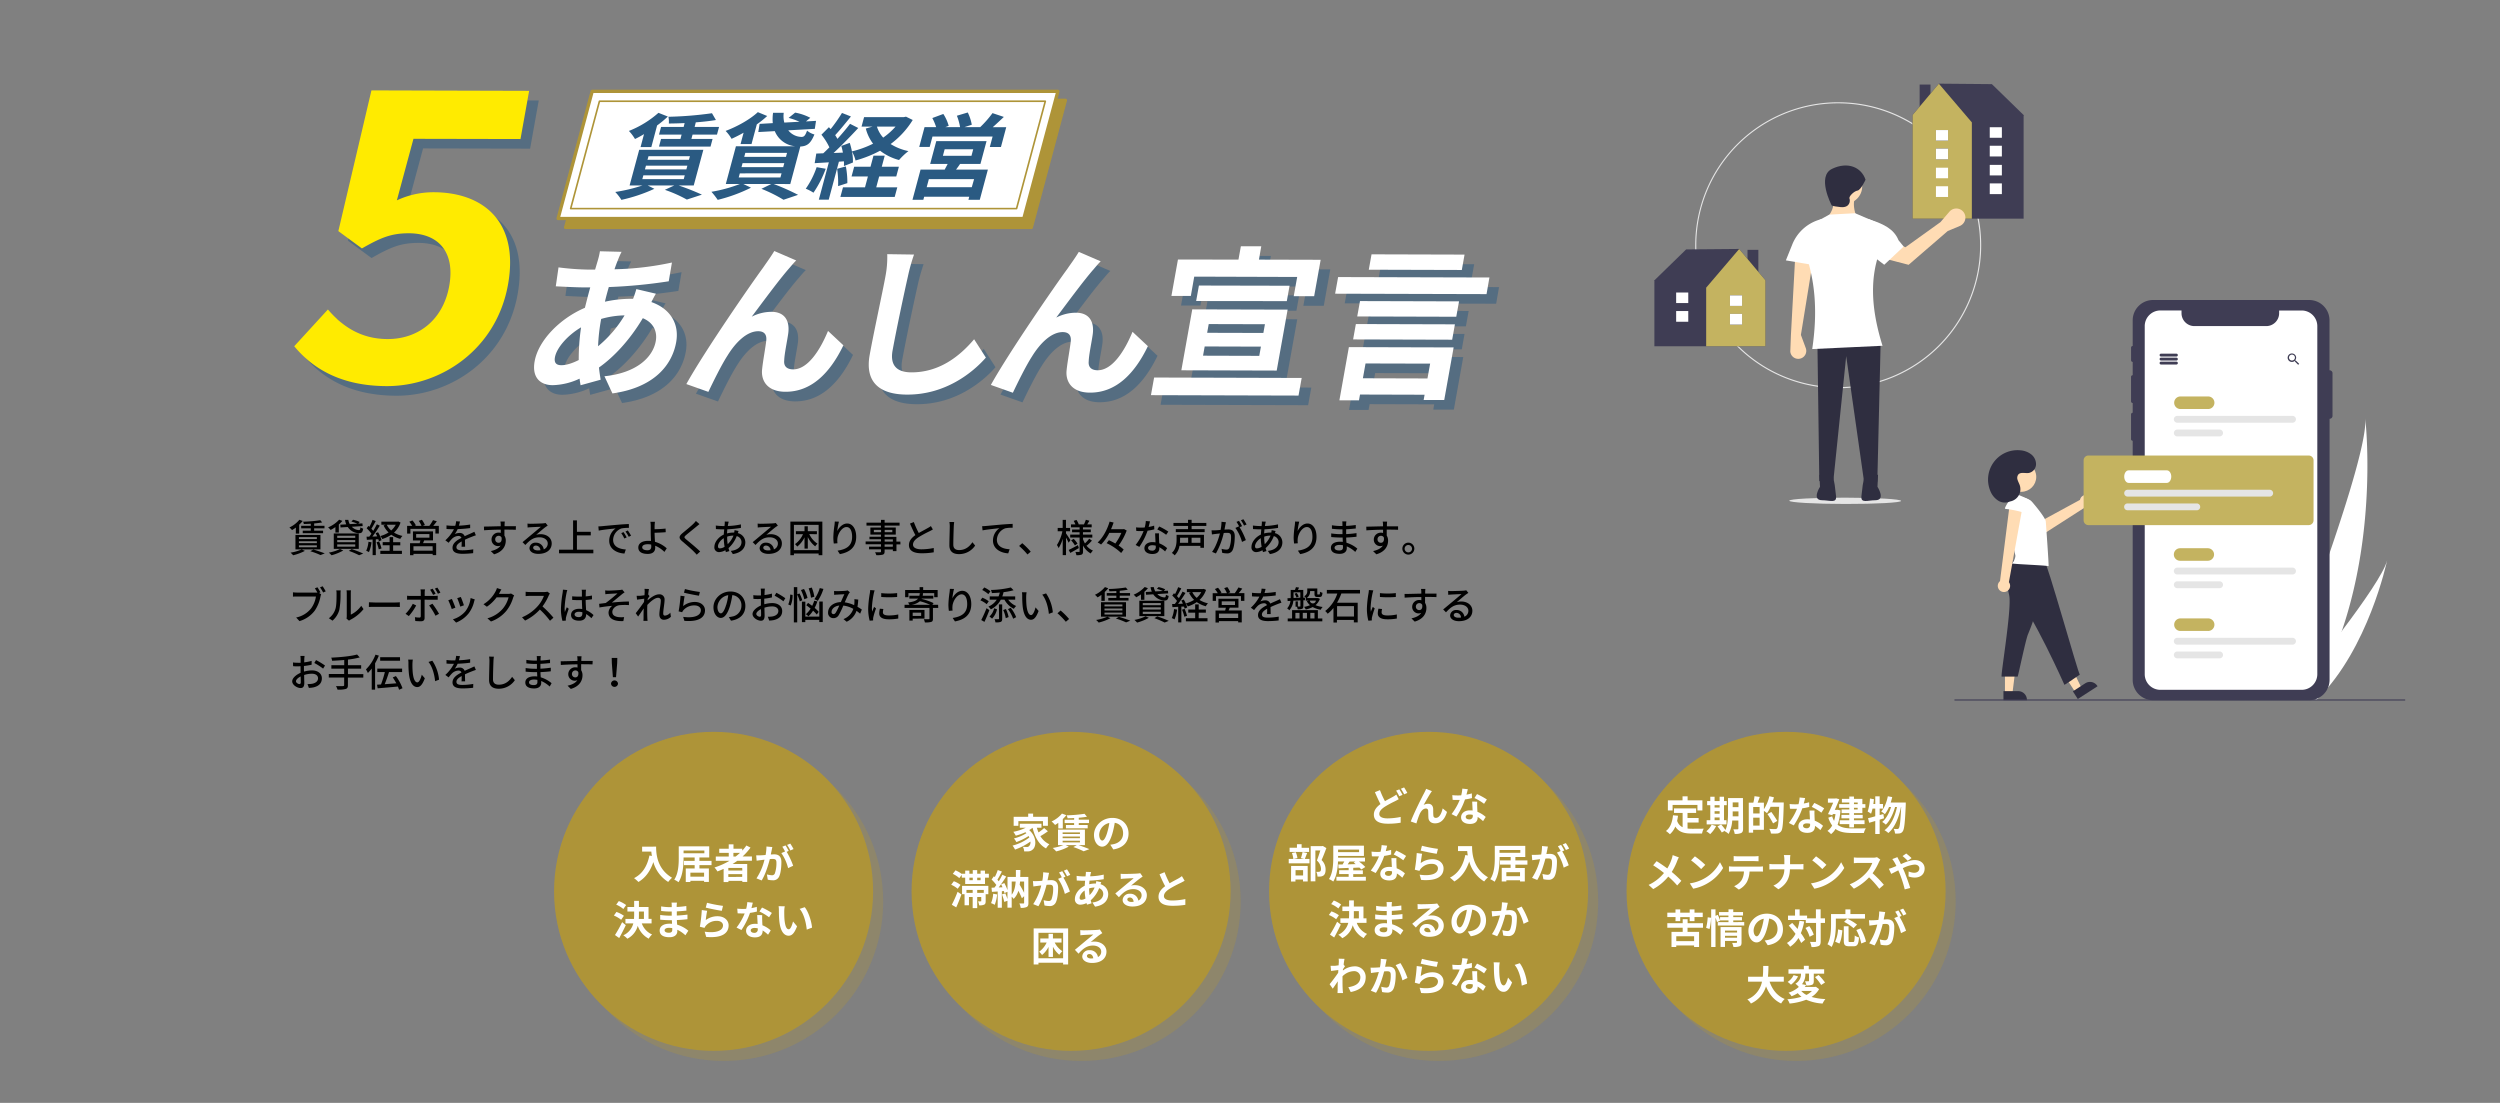 <svg xmlns="http://www.w3.org/2000/svg" width="1300" height="573.5" viewBox="0 0 1300 573.5"><rect x="0" y="0" width="1300" height="573.5" fill="#808080" stroke="none"/><defs><style>.cls-1,.cls-14,.cls-15{isolation:isolate;}.cls-13,.cls-2{fill:none;}.cls-3{opacity:0.5;mix-blend-mode:multiply;}.cls-14,.cls-4{fill:#2a5a82;}.cls-12,.cls-5{fill:#fff;}.cls-6{fill:#3f3d54;}.cls-7{fill:#ffdcb4;}.cls-8{fill:#2f2e40;}.cls-9{fill:#c4b360;}.cls-10{fill:#e5e5e5;}.cls-11,.cls-17{fill:#ae9438;}.cls-11,.cls-12,.cls-13{stroke:#ae9438;stroke-linecap:round;stroke-linejoin:round;}.cls-11,.cls-12{stroke-width:1.72px;}.cls-13{stroke-width:0.86px;}.cls-15{fill:#ffeb00;}.cls-16{opacity:0.3;}</style></defs><g class="cls-1"><g id="レイヤー_2" data-name="レイヤー 2"><g id="レイヤー_2-2" data-name="レイヤー 2"><rect class="cls-2" width="1300" height="573.5"/><path d="M153.85,274.34a17.64,17.64,0,0,1-2,1.3,11.52,11.52,0,0,0-1.35-1.36,14.78,14.78,0,0,0,5.18-4l1.72.62a16.39,16.39,0,0,1-1.82,1.94v4.62h-1.75Zm4.71,12.12a27.18,27.18,0,0,1-6.13,2.28,9.63,9.63,0,0,0-1.35-1.36,23.85,23.85,0,0,0,5.82-1.68Zm-4.93-8.3h13v7.52h-13Zm1.81,2.16h9.32v-1h-9.32Zm0,2.12h9.32v-1h-9.32Zm0,2.12h9.32v-1h-9.32Zm6.17-12.22c-1.22.06-2.46.12-3.61.14a5.23,5.23,0,0,0-.38-1.2,68.36,68.36,0,0,0,8.91-.78l1,1.16c-1.18.22-2.63.4-4.17.54v1.2h5.37v1.34h-5.37v1.2H168v1.34H157.42v-1.34h4.19v-1.2h-5V273.4h5Zm1.33,13.4c2.12.64,4.51,1.46,5.93,2l-2.2.9a39,39,0,0,0-5.3-2Z"/><path d="M174.41,274.08a21.17,21.17,0,0,1-2.47,1.5,12.92,12.92,0,0,0-1.33-1.34,16.43,16.43,0,0,0,5.74-4l1.67.62a14,14,0,0,1-1.83,1.88v4.16h-1.78Zm4.09,12.18a26.34,26.34,0,0,1-6.1,2.48,13.07,13.07,0,0,0-1.4-1.38,21.79,21.79,0,0,0,5.81-1.88Zm-4.94-8.86h13v8h-13Zm1.79,2.3h9.38v-1.12h-9.38Zm0,2.26h9.38v-1.14h-9.38Zm0,2.3h9.38V283.1h-9.38Zm4.71-11.6a8.09,8.09,0,0,1-.64-2.34h1.72a5.84,5.84,0,0,0,.75,2.22l3.93-.22a17.45,17.45,0,0,0-3.09-1.1l.86-.94a14.41,14.41,0,0,1,3.47,1.16l-.74.84,2.13-.12.14,1.4-5.64.36a5.43,5.43,0,0,0,3.71,1.74c.56,0,.68-.36.76-1.44a4.23,4.23,0,0,0,1.41.66c-.26,2-.83,2.4-2.23,2.4a7.3,7.3,0,0,1-5.76-3.24l-3.75.24-.14-1.44Zm2.81,12.86a62.59,62.59,0,0,1,6,2.32l-2.13.88a40.58,40.58,0,0,0-5.34-2.26Z"/><path d="M193.19,282a18.52,18.52,0,0,1-1.34,5.1,7.82,7.82,0,0,0-1.42-.7,15.11,15.11,0,0,0,1.18-4.68Zm2.23-1.56v8.22h-1.66v-8.12l-3,.18-.16-1.64,1.4,0c.36-.48.76-1,1.14-1.58a18.87,18.87,0,0,0-2.48-2.8l.9-1.22c.18.14.36.3.54.46a23,23,0,0,0,1.63-3.62l1.64.64c-.7,1.34-1.54,2.88-2.25,4,.35.38.69.76.95,1.1.72-1.18,1.4-2.4,1.9-3.42l1.53.7a66.6,66.6,0,0,1-3.85,5.68c.8,0,1.64-.06,2.5-.12-.26-.56-.54-1.12-.82-1.62l1.26-.52a15.78,15.78,0,0,1,1.81,4.14l-1.36.6a9.28,9.28,0,0,0-.31-1.08Zm1.71,1.12a23.11,23.11,0,0,1,1.26,3.62l-1.42.48A21.3,21.3,0,0,0,195.8,282Zm11.15-9.84a12.41,12.41,0,0,1-3.39,5.22,13.91,13.91,0,0,0,4.39,1.74,6.88,6.88,0,0,0-1.12,1.54,14.69,14.69,0,0,1-4.7-2.16,17.83,17.83,0,0,1-4.67,2.24,6.85,6.85,0,0,0-1-1.56,15.72,15.72,0,0,0,4.27-1.86,12.33,12.33,0,0,1-2.61-3.66l1.09-.36h-2.23v-1.6h8.44l.36-.08Zm-3.85,14.7H209v1.64H197.77v-1.64h4.83v-2.88H199v-1.64h3.59V279.3h1.83v2.64h3.73v1.64h-3.73Zm-3.31-13.56a9.7,9.7,0,0,0,2.3,3,10.87,10.87,0,0,0,2.37-3Z"/><path d="M228.19,273.44v4h-1.78V275h-13v2.46h-1.71v-4h2.63a13.53,13.53,0,0,0-1.5-2.16l1.62-.68a12.33,12.33,0,0,1,1.81,2.56l-.61.28h3.53a14.15,14.15,0,0,0-1.42-2.62l1.62-.56a12.36,12.36,0,0,1,1.55,2.72l-1.18.46h3.49a20.91,20.91,0,0,0,1.92-3l2,.62c-.62.82-1.27,1.66-1.87,2.36ZM220.57,281l-.58,1.44h6.82v6.22H225V288H215v.72h-1.78v-6.24h5c.14-.46.26-1,.38-1.44h-3.87v-4.7h10.43V281Zm4.39,3.06H215v2.3h10Zm-8.56-4.46h6.9V277.7h-6.9Z"/><path d="M240,284.32c.06-.68.08-1.8.08-2.78-1.68.94-2.73,1.84-2.73,3,0,1.36,1.27,1.62,3.27,1.62a33.12,33.12,0,0,0,5.48-.52l-.06,2a50,50,0,0,1-5.48.34c-3,0-5.25-.68-5.25-3.14s2.38-4,4.65-5.14a1.54,1.54,0,0,0-1.6-1,5,5,0,0,0-3.27,1.42,22.75,22.75,0,0,0-1.81,2.12l-1.7-1.28a20.56,20.56,0,0,0,4.47-5.78h-.58c-.81,0-2.19,0-3.29-.12v-1.86a29,29,0,0,0,3.39.22h1.16a11.94,11.94,0,0,0,.46-2.38l2,.16c-.12.52-.28,1.28-.56,2.14a45.63,45.63,0,0,0,5.85-.58v1.84a60.37,60.37,0,0,1-6.5.54,14.46,14.46,0,0,1-1.5,2.58,5.82,5.82,0,0,1,2.51-.58,2.61,2.61,0,0,1,2.64,1.68c1.21-.58,2.23-1,3.17-1.42.65-.3,1.23-.56,1.87-.88l.78,1.84c-.54.16-1.4.48-2,.72-1,.38-2.29.92-3.67,1.56,0,1.12.06,2.7.08,3.64Z"/><path d="M268.2,275.5c-1.17-.06-3-.1-5.9-.1,0,1.06,0,2.22,0,3.1a4.86,4.86,0,0,1,.7,2.64c0,2.64-1.4,5.74-6.08,7.1l-1.7-1.68c2.31-.52,4.13-1.38,5.09-2.86a3.37,3.37,0,0,1-4.71-3.18,3.58,3.58,0,0,1,3.69-3.56,3.85,3.85,0,0,1,1.1.14l0-1.68c-3,0-6.23.16-8.68.32l-.06-1.92c2.23,0,5.9-.14,8.72-.18,0-.42,0-.78,0-1,0-.5-.1-1.16-.16-1.44h2.27c0,.26-.1,1.16-.1,1.44s0,.58,0,1h5.9Zm-8.89,6.74c1,0,1.77-.82,1.51-2.7a1.59,1.59,0,0,0-1.53-.92,1.78,1.78,0,0,0-1.78,1.86A1.72,1.72,0,0,0,259.31,282.24Z"/><path d="M284.82,273.3c-.4.26-.86.56-1.22.82-1,.72-3.41,2.82-4.8,4a7.31,7.31,0,0,1,2.33-.34c3.31,0,5.76,2,5.76,4.8,0,3.18-2.53,5.44-7,5.44-2.73,0-4.56-1.24-4.56-3a3,3,0,0,1,3.27-2.82,4,4,0,0,1,4.15,3.48,3.24,3.24,0,0,0,2.07-3.1c0-1.86-1.87-3.18-4.29-3.18-3.15,0-5,1.48-7.36,4l-1.45-1.48c1.53-1.26,4-3.34,5.16-4.3s3.37-2.82,4.37-3.68c-1,0-4.41.18-5.44.24-.5,0-1,.08-1.46.14l-.06-2.06a14.26,14.26,0,0,0,1.58.1c1,0,5.5-.12,6.58-.22a6.83,6.83,0,0,0,1.25-.2ZM281,286.12a2.38,2.38,0,0,0-2.33-2.42c-.82,0-1.42.48-1.42,1.1,0,.86,1,1.4,2.36,1.4A10.3,10.3,0,0,0,281,286.12Z"/><path d="M308.54,285.84v1.88H290.69v-1.88H298V270.6h2v5.94h7.2v1.86H300v7.44Z"/><path d="M313,273.62c1.43-.14,5-.48,8.59-.78,2.1-.18,4.09-.3,5.43-.34l0,2a18.89,18.89,0,0,0-3.85.28,6.55,6.55,0,0,0-4.35,5.94c0,3.62,3.35,4.8,6.6,5l-.72,2.12c-3.86-.2-7.91-2.28-7.91-6.64a7.84,7.84,0,0,1,3.33-6.42c-1.72.18-6.56.66-8.78,1.14l-.2-2.18C311.91,273.7,312.59,273.66,313,273.62Zm12.88,5.84-1.23.56a18.91,18.91,0,0,0-1.6-2.8l1.2-.52A30,30,0,0,1,325.87,279.46Zm2.28-.92-1.22.6a18.77,18.77,0,0,0-1.68-2.76l1.2-.54A31.3,31.3,0,0,1,328.15,278.54Z"/><path d="M345.5,287a14.81,14.81,0,0,0-4.79-3.22c0,.42,0,.78,0,1.06,0,1.68-1,3.2-3.89,3.2-2.75,0-4.9-.9-4.9-3.34,0-1.92,1.65-3.46,5.14-3.46.5,0,1,0,1.46.08-.06-1.56-.14-3.32-.14-4.44s0-2.6,0-3.44a12.84,12.84,0,0,0-.18-2.12h2.37c-.08.48-.14,1.44-.18,2.12,0,.5,0,1.1,0,1.74,1.58,0,4-.12,5.71-.32l.08,1.88c-1.74.16-4.19.26-5.79.3,0,1.26.12,3.08.2,4.7a15.56,15.56,0,0,1,6.11,3.38Zm-6.88-3.82a8.86,8.86,0,0,0-1.8-.18c-1.81,0-2.87.62-2.87,1.6s1.06,1.54,2.72,1.54c1.37,0,2-.62,2-2C338.64,283.92,338.64,283.58,338.62,283.18Z"/><path d="M363.73,272.54c-.5.38-1.11.92-1.51,1.22-1.32,1.12-4.05,3.28-5.45,4.46-1.13,1-1.13,1.24,0,2.24,1.66,1.38,5.39,4.4,7.32,6.32l-1.79,1.66c-.48-.56-1-1.1-1.52-1.62-1.08-1.16-4.27-3.86-6.08-5.4s-1.72-2.58.14-4.14c1.51-1.28,4.38-3.56,5.72-4.9a11.66,11.66,0,0,0,1.3-1.48Z"/><path d="M384.06,276.12c-.12.26-.26.74-.38,1.1a5,5,0,0,1,3.89,4.76c0,2.82-1.8,5.4-6.48,6.14L380,286.46c3.67-.4,5.58-2.28,5.58-4.58a3.25,3.25,0,0,0-2.49-3.1,16,16,0,0,1-4.27,6.24c.14.54.3,1.06.46,1.54l-1.81.54c-.1-.3-.2-.62-.28-1a7,7,0,0,1-3.21,1,2.39,2.39,0,0,1-2.5-2.68c0-2.54,2.18-5.2,4.91-6.46,0-.92.12-1.84.2-2.7h-1c-.94,0-2.47-.08-3.31-.14l-.06-1.84a31.51,31.51,0,0,0,3.43.26h1.08l.14-1.34a9.57,9.57,0,0,0,0-1l2.07.06a9.28,9.28,0,0,0-.24.94c-.08.38-.16.84-.24,1.32a37.08,37.08,0,0,0,6.82-.84l0,1.84a63.38,63.38,0,0,1-7.06.72c-.06.68-.12,1.4-.18,2.14a12.78,12.78,0,0,1,3.16-.44,4.79,4.79,0,0,1,.55,0,7.46,7.46,0,0,0,.22-1.28Zm-7.26,8.18a24.79,24.79,0,0,1-.44-4.46c-1.73,1.08-3,2.84-3,4.22,0,.74.32,1.1,1,1.1A4.74,4.74,0,0,0,376.8,284.3Zm1.32-4.78a20.68,20.68,0,0,0,.29,3.46,13,13,0,0,0,3-4.46h-.12a10.18,10.18,0,0,0-3.13.52Z"/><path d="M404.5,273.3c-.39.26-.85.56-1.21.82-1,.72-3.41,2.82-4.81,4a7.35,7.35,0,0,1,2.33-.34c3.32,0,5.77,2,5.77,4.8,0,3.18-2.53,5.44-7,5.44-2.73,0-4.57-1.24-4.57-3a3.06,3.06,0,0,1,3.27-2.82,4,4,0,0,1,4.15,3.48,3.23,3.23,0,0,0,2.07-3.1c0-1.86-1.87-3.18-4.28-3.18-3.15,0-5,1.48-7.36,4l-1.46-1.48c1.54-1.26,4-3.34,5.17-4.3s3.37-2.82,4.36-3.68c-1,0-4.4.18-5.44.24-.5,0-1,.08-1.46.14l-.06-2.06a14.26,14.26,0,0,0,1.58.1c1,0,5.5-.12,6.58-.22a7,7,0,0,0,1.26-.2Zm-3.84,12.82a2.39,2.39,0,0,0-2.34-2.42c-.82,0-1.41.48-1.41,1.1,0,.86,1,1.4,2.35,1.4A10.35,10.35,0,0,0,400.66,286.12Z"/><path d="M427.62,271.22v17.5h-1.93v-.9H412.84v.9H411v-17.5Zm-1.93,14.86V272.94H412.84v13.14Zm-4.87-8.36a11.68,11.68,0,0,0,4.29,5,6.21,6.21,0,0,0-1.2,1.38,13.14,13.14,0,0,1-3.85-4.84v6h-1.71v-5.84a13.53,13.53,0,0,1-3.79,4.8,7.89,7.89,0,0,0-1.16-1.28,12.4,12.4,0,0,0,4.15-5.14h-3.67v-1.58h4.47v-2.56h1.71v2.56h4.73v1.58Z"/><path d="M436.24,271.26a34.44,34.44,0,0,0-.86,4.9c.86-1.82,2.78-3.94,5.15-3.94,2.69,0,4.69,2.66,4.69,6.92,0,5.52-3.45,8.06-8.48,9l-1.2-1.8c4.33-.68,7.56-2.28,7.56-7.18,0-3.08-1-5.1-2.91-5.1-2.39,0-4.59,3.56-4.75,6.16a9,9,0,0,0,.06,2.28l-1.93.14a23.87,23.87,0,0,1-.24-3.2,51.8,51.8,0,0,1,.6-6.38c.08-.66.14-1.34.16-1.86Z"/><path d="M468.23,283.08h-2.07v3.5h-1.87v-.86H460v1c0,1-.26,1.44-.94,1.7a11.7,11.7,0,0,1-3.39.26,5.75,5.75,0,0,0-.64-1.5c1.1,0,2.3,0,2.62,0s.47-.12.47-.46v-1.06h-6.22v-1.4h6.22v-1.24h-8v-1.46h8v-1.14h-6v-1.32h6V278h-5.52V274.3h5.52v-1h-7.55v-1.5h7.55v-1.46H460v1.46h7.78v1.5H460v1h5.8V278H460v1.18h6.12v2.46h2.07Zm-10.07-6.34v-1.2h-3.75v1.2Zm1.88-1.2v1.2H464v-1.2Zm0,6.08h4.25v-1.14H460Zm4.25,1.46H460v1.24h4.25Z"/><path d="M485.09,275.32c-.5.3-1.06.6-1.69.92a61.52,61.52,0,0,0-5.79,3.14c-1.75,1.14-2.85,2.38-2.85,3.82s1.46,2.44,4.41,2.44a32.09,32.09,0,0,0,6.38-.68l0,2.24a36.93,36.93,0,0,1-6.28.5c-3.81,0-6.62-1.12-6.62-4.28,0-2.1,1.33-3.72,3.35-5.16-.9-1.68-1.9-3.9-2.81-6l2-.8a45.64,45.64,0,0,0,2.57,5.7c1.74-1,3.69-2,4.71-2.6a10.44,10.44,0,0,0,1.59-1Z"/><path d="M496.18,271.46a22.14,22.14,0,0,0-.22,2.26c-.08,2.2-.24,6.76-.24,9.52,0,2.08,1.32,2.8,3,2.8,3.47,0,5.52-2,6.94-4.08l1.41,1.74a10,10,0,0,1-8.39,4.44c-3,0-5-1.3-5-4.58,0-2.82.2-7.92.2-9.84a11.38,11.38,0,0,0-.2-2.28Z"/><path d="M512.54,273.52c1.46-.12,5-.46,8.6-.78,2.11-.16,4.08-.28,5.44-.32v2a17.39,17.39,0,0,0-3.83.3,6.52,6.52,0,0,0-4.37,5.94c0,3.6,3.35,4.8,6.62,4.94l-.71,2.14c-3.87-.2-7.94-2.28-7.94-6.66a7.86,7.86,0,0,1,3.35-6.42c-1.73.2-6.58.68-8.77,1.14l-.22-2.18C511.48,273.6,512.16,273.56,512.54,273.52Z"/><path d="M534.28,288.32a36.38,36.38,0,0,0-4.34-4.42l1.63-1.44a36.82,36.82,0,0,1,4.41,4.42Z"/><path d="M555.69,282.2c-.26-.62-.84-1.7-1.36-2.64v9.1h-1.72V280.2a18.33,18.33,0,0,1-2.13,4.8,9.41,9.41,0,0,0-.88-1.6,21.12,21.12,0,0,0,2.85-7.14H550v-1.72h2.59v-4.22h1.72v4.22h2.13v1.72h-2.13v1.1c.54.72,2,3,2.33,3.48ZM561,285c-1.5.88-3.13,1.8-4.45,2.52l-.83-1.56c1.23-.56,3-1.52,4.8-2.48Zm3.81-1.5a8.33,8.33,0,0,0,3.53,2.8,7.15,7.15,0,0,0-1.16,1.5,10,10,0,0,1-4-4.14v3.06c0,.9-.17,1.38-.75,1.68a7,7,0,0,1-2.72.3,6.67,6.67,0,0,0-.49-1.68c.77,0,1.59,0,1.85,0s.32-.08.32-.32v-7.18h-4.89V278h4.89v-1.24h-3.91v-1.42h3.91V274.2h-4.47v-1.5h2.3a14.2,14.2,0,0,0-.9-1.84l1.45-.5a10.12,10.12,0,0,1,1.16,2.26l-.22.08h2.93a17,17,0,0,0,1-2.42l1.85.5c-.39.68-.79,1.36-1.15,1.92h2.33v1.5h-4.53v1.12h4.07v1.42h-4.07V278H568v1.56h-4.83v.84a13.57,13.57,0,0,0,1,2.18,18,18,0,0,0,2.22-2.46l1.41,1a25.11,25.11,0,0,1-2.69,2.62Zm-6.5-3.32a15.07,15.07,0,0,1,2,2.5l-1.35.94A16.46,16.46,0,0,0,557,281Z"/><path d="M585.88,275.88a32.24,32.24,0,0,1-4.2,7.82,16.75,16.75,0,0,1,2.63,2.08L583,287.56a27.68,27.68,0,0,0-7.56-5.1l1.18-1.56a36,36,0,0,1,3.35,1.74,27.51,27.51,0,0,0,3.15-5.56h-6.28a23.19,23.19,0,0,1-4.29,6.08,11.92,11.92,0,0,0-1.77-1.08c3-2.7,5.14-7.18,6.22-10.84l2.07.48c-.38,1.12-.81,2.3-1.33,3.46h6.38l.36-.08Z"/><path d="M600.25,275.26a29.76,29.76,0,0,1-3.51.7,34.74,34.74,0,0,1-4.29,8.42l-1.92-1a28.37,28.37,0,0,0,4.13-7.22c-.48,0-.93,0-1.41,0-.76,0-1.58,0-2.38-.08l-.14-1.84c.78.08,1.72.12,2.52.12s1.33,0,2-.08a15.79,15.79,0,0,0,.58-3.36l2.17.2c-.16.68-.42,1.78-.71,2.9a21.11,21.11,0,0,0,2.87-.68Zm2.43,2.06a22.54,22.54,0,0,0,0,2.32c0,.64.08,1.78.14,2.9a13.21,13.21,0,0,1,4.09,2.5l-1.06,1.7a15.72,15.72,0,0,0-3-2.2v.54c0,1.68-1,3-3.61,3-2.29,0-4.15-1-4.15-3,0-1.86,1.68-3.18,4.13-3.18a8.82,8.82,0,0,1,1.65.14c-.07-1.56-.17-3.42-.21-4.72ZM601,283.76a6.67,6.67,0,0,0-1.82-.24c-1.32,0-2.17.58-2.17,1.38s.67,1.42,2,1.42a1.71,1.71,0,0,0,2-1.86C601,284.26,601,284,601,283.76Zm5.4-5.68a25.35,25.35,0,0,0-4.61-2.76l1-1.54a32.4,32.4,0,0,1,4.73,2.66Z"/><path d="M626.06,284.86H624.2v-1H613.33a9,9,0,0,1-2.51,4.92,7.36,7.36,0,0,0-1.46-1.26c2.18-2,2.46-4.84,2.46-6.88V278.1h14.24Zm-6.42-11.36v1.64h6.78v1.58h-15v-1.58h6.36V273.5H610.2v-1.58h7.58V270.3h1.86v1.62h7.65v1.58Zm-6,6.12v1a15.39,15.39,0,0,1-.08,1.62h4.27v-2.64Zm10.57,0h-4.58v2.64h4.58Z"/><path d="M637.49,271.58c-.1.42-.22.92-.3,1.36-.1.6-.28,1.56-.46,2.46.8-.06,1.52-.1,2-.1,1.89,0,3.35.8,3.35,3.56,0,2.34-.3,5.48-1.12,7.18a3,3,0,0,1-3.05,1.72,11,11,0,0,1-2.36-.3l-.33-2.08a10.58,10.58,0,0,0,2.43.42,1.55,1.55,0,0,0,1.61-.94,15.9,15.9,0,0,0,.88-5.78c0-1.7-.76-2-2-2-.4,0-1.06,0-1.8.1a40.34,40.34,0,0,1-4.07,10.62l-2-.82c2-2.64,3.39-6.9,4.09-9.58l-2.16.24c-.51.06-1.39.18-2,.28l-.2-2.16c.68,0,1.24,0,1.92,0s1.69-.1,2.79-.2a23.54,23.54,0,0,0,.48-4.24Zm7.1,2.58a37.3,37.3,0,0,1,3.25,6.7l-2,.94a22.8,22.8,0,0,0-3.45-7.28l1.86-.82.32.44a21.43,21.43,0,0,0-1.6-2.76l1.3-.54a27.2,27.2,0,0,1,1.61,2.76Zm2.31-.86a18.19,18.19,0,0,0-1.63-2.76l1.29-.54a28.59,28.59,0,0,1,1.66,2.74Z"/><path d="M663.32,276.12c-.12.26-.26.74-.38,1.1a5,5,0,0,1,3.89,4.76c0,2.82-1.8,5.4-6.48,6.14l-1.06-1.66c3.67-.4,5.59-2.28,5.59-4.58a3.26,3.26,0,0,0-2.5-3.1,15.84,15.84,0,0,1-4.27,6.24c.14.54.3,1.06.46,1.54l-1.81.54c-.1-.3-.2-.62-.28-1a7,7,0,0,1-3.21,1,2.39,2.39,0,0,1-2.5-2.68c0-2.54,2.18-5.2,4.91-6.46,0-.92.12-1.84.2-2.7h-1c-.93,0-2.47-.08-3.31-.14l-.06-1.84a31.51,31.51,0,0,0,3.43.26h1.08l.14-1.34a9.57,9.57,0,0,0,0-1l2.07.06a9.28,9.28,0,0,0-.24.94c-.08.38-.16.84-.23,1.32a37.3,37.3,0,0,0,6.82-.84l0,1.84a63.89,63.89,0,0,1-7.06.72c-.06.68-.12,1.4-.18,2.14a12.64,12.64,0,0,1,3.15-.44,5.06,5.06,0,0,1,.56,0,6.57,6.57,0,0,0,.21-1.28Zm-7.26,8.18a24.79,24.79,0,0,1-.44-4.46c-1.73,1.08-3,2.84-3,4.22,0,.74.32,1.1,1,1.1A4.71,4.71,0,0,0,656.06,284.3Zm1.32-4.78a20.64,20.64,0,0,0,.3,3.46,13.08,13.08,0,0,0,3-4.46h-.12a10.18,10.18,0,0,0-3.13.52Z"/><path d="M675.61,271.26a34.44,34.44,0,0,0-.86,4.9c.86-1.82,2.77-3.94,5.15-3.94,2.69,0,4.68,2.66,4.68,6.92,0,5.52-3.45,8.06-8.47,9l-1.2-1.8c4.33-.68,7.56-2.28,7.56-7.18,0-3.08-1-5.1-2.91-5.1-2.4,0-4.59,3.56-4.75,6.16a9,9,0,0,0,.06,2.28l-1.93.14a23.87,23.87,0,0,1-.24-3.2,51.8,51.8,0,0,1,.6-6.38c.07-.66.14-1.34.15-1.86Z"/><path d="M704.73,287a14.78,14.78,0,0,0-4.41-2.88c0,.4,0,.74,0,1,0,1.5-1.07,2.88-3.65,2.88-3,0-4.6-1.1-4.6-3.1s1.77-3.2,4.72-3.2c.5,0,1,0,1.46.08,0-.74-.06-1.54-.08-2.26h-1.08c-1.25,0-3.49-.1-4.86-.26l0-1.88a33.58,33.58,0,0,0,4.86.38h1v-2.5h-1a39.8,39.8,0,0,1-4.49-.3v-1.82a30,30,0,0,0,4.47.38h1v-1.12a12.52,12.52,0,0,0-.08-1.26h2.11c0,.36-.1.8-.12,1.34,0,.22,0,.58,0,1A47.88,47.88,0,0,0,705,273l0,1.82c-1.44.14-3.09.32-5,.4v2.52c2-.1,3.69-.28,5.39-.52l0,1.88c-1.84.22-3.47.34-5.37.42,0,.9.08,1.84.14,2.7a15.8,15.8,0,0,1,5.65,3.06Zm-6.4-3.48a10.34,10.34,0,0,0-1.78-.16c-1.67,0-2.57.64-2.57,1.46s.74,1.42,2.43,1.42c1.12,0,1.94-.32,1.94-1.6C698.35,284.36,698.35,284,698.33,283.52Z"/><path d="M727,275.5c-1.18-.06-3-.1-5.9-.1,0,1.06,0,2.22,0,3.1a4.86,4.86,0,0,1,.7,2.64c0,2.64-1.4,5.74-6.09,7.1L714,286.56c2.31-.52,4.13-1.38,5.08-2.86a3.28,3.28,0,0,1-1.37.28,3.32,3.32,0,0,1-3.33-3.46A3.58,3.58,0,0,1,718.1,277a3.83,3.83,0,0,1,1.09.14l0-1.68c-3,0-6.22.16-8.67.32l-.06-1.92c2.23,0,5.9-.14,8.71-.18,0-.42,0-.78,0-1,0-.5-.1-1.16-.16-1.44h2.28c0,.26-.1,1.16-.1,1.44s0,.58,0,1H727Zm-8.89,6.74c1,0,1.77-.82,1.51-2.7a1.61,1.61,0,0,0-1.53-.92,1.78,1.78,0,0,0-1.78,1.86A1.72,1.72,0,0,0,718.1,282.24Z"/><path d="M735.45,285.32a3.11,3.11,0,1,1-3.11-3.14A3.11,3.11,0,0,1,735.45,285.32Zm-1.2,0a1.92,1.92,0,1,0-1.91,1.92A1.91,1.91,0,0,0,734.25,285.32Z"/><path d="M165.91,308.34l1.1.72a6.08,6.08,0,0,0-.36,1.16,19.65,19.65,0,0,1-3,7.34,15.41,15.41,0,0,1-7.92,5.42L154,321.1a13.26,13.26,0,0,0,7.8-4.76,14.1,14.1,0,0,0,2.49-6.14h-9.79c-.86,0-1.66,0-2.16.06V308a18.09,18.09,0,0,0,2.16.14h9.67a7.09,7.09,0,0,0,.88,0,22.85,22.85,0,0,0-1.32-2.2l1.34-.56c.5.72,1.17,1.9,1.57,2.64Zm1.86-3.48c.48.7,1.22,1.9,1.61,2.64l-1.35.6a22.16,22.16,0,0,0-1.62-2.68Z"/><path d="M171,321.48a9.33,9.33,0,0,0,3.43-4.86c.58-1.78.58-5.68.58-8a6.23,6.23,0,0,0-.16-1.62h2.32a15,15,0,0,0-.1,1.6,43.82,43.82,0,0,1-.62,8.54,11.29,11.29,0,0,1-3.55,5.6Zm9.18.18a5.77,5.77,0,0,0,.14-1.26V308.56a14.66,14.66,0,0,0-.12-1.6h2.31a12,12,0,0,0-.1,1.6v11.06a14,14,0,0,0,5.43-4.6l1.19,1.72a20.8,20.8,0,0,1-6.78,5.52,4.17,4.17,0,0,0-.76.5Z"/><path d="M191.85,313.18c.64.06,1.87.12,3,.12h10.83c1,0,1.75-.08,2.23-.12v2.46c-.44,0-1.33-.08-2.21-.08H194.8c-1.12,0-2.29,0-3,.08Z"/><path d="M216.42,314.84a29.38,29.38,0,0,1-3.83,5.52l-1.71-1.18a20.72,20.72,0,0,0,3.77-5.2Zm4.37-3v9.52c0,1.08-.56,1.7-1.85,1.7a30.09,30.09,0,0,1-3-.14l-.17-2a13.46,13.46,0,0,0,2.27.22c.52,0,.74-.2.76-.74v-8.58h-5.33c-.62,0-1.25,0-1.79.06v-2.1a16.42,16.42,0,0,0,1.77.12h5.35v-1.86a8.72,8.72,0,0,0-.16-1.56H221a10.74,10.74,0,0,0-.16,1.58v1.84h5a13.16,13.16,0,0,0,1.77-.12v2.08c-.58,0-1.25,0-1.75,0Zm4.07,2.1a42.9,42.9,0,0,1,3.43,5.24l-1.84,1a33.85,33.85,0,0,0-3.31-5.34Zm.34-4.6a21.08,21.08,0,0,0-1.54-2.68l1.3-.54a25,25,0,0,1,1.55,2.64Zm2.51-.6a20.87,20.87,0,0,0-1.57-2.66l1.27-.54a25.13,25.13,0,0,1,1.6,2.64Z"/><path d="M236.81,316l-1.9.7a39,39,0,0,0-1.81-4.56l1.87-.68C235.43,312.38,236.43,314.92,236.81,316Zm10.09-4.3a11.11,11.11,0,0,0-.38,1.2,16.07,16.07,0,0,1-2.79,6,15.68,15.68,0,0,1-6.56,4.84l-1.66-1.7a13.53,13.53,0,0,0,6.54-4.22,13.88,13.88,0,0,0,2.66-6.84Zm-5.68,3.06-1.88.68a36.49,36.49,0,0,0-1.59-4.4l1.87-.62C240,311.26,241,313.88,241.22,314.76Z"/><path d="M267.37,309.62a6.84,6.84,0,0,0-.56,1.22,19.93,19.93,0,0,1-3.51,6.8,18.17,18.17,0,0,1-8,5.54l-1.85-1.66a16.06,16.06,0,0,0,8-5,14.86,14.86,0,0,0,3-5.9h-6.22a20.72,20.72,0,0,1-5.06,4.88l-1.76-1.3a16.89,16.89,0,0,0,6.26-6.62,8.87,8.87,0,0,0,.74-1.8l2.32.76c-.4.6-.82,1.38-1,1.78-.08.16-.18.34-.28.5h4.78a4.7,4.7,0,0,0,1.5-.2Z"/><path d="M285.94,308.64a6.9,6.9,0,0,0-.58,1,27.75,27.75,0,0,1-3.27,5.7,52.81,52.81,0,0,1,5.7,5.86L286,322.8a43.15,43.15,0,0,0-5.27-5.84,25.39,25.39,0,0,1-7.68,5.74L271.46,321a22.48,22.48,0,0,0,8.2-5.86,16.6,16.6,0,0,0,3.17-5.28h-7.32c-.78,0-1.86.1-2.18.12v-2.26a21.4,21.4,0,0,0,2.18.14h7.4a6,6,0,0,0,1.73-.2Z"/><path d="M295,306.82a13.06,13.06,0,0,0-.4,1.52,49.43,49.43,0,0,0-1,7.84,14.73,14.73,0,0,0,.14,2.08c.28-.82.7-1.78,1-2.5l1,.8c-.52,1.48-1.19,3.5-1.41,4.52a4.77,4.77,0,0,0-.1.9c0,.2,0,.5,0,.74l-1.76.12a23.55,23.55,0,0,1-.78-6.28,59.64,59.64,0,0,1,.88-8.3c.06-.5.14-1.12.16-1.64Zm12.54,14.64a17.19,17.19,0,0,0-2.73-2.16v.06c0,1.84-.88,3.4-3.63,3.4s-4.23-1.12-4.23-3,1.58-3.18,4.21-3.18a10.06,10.06,0,0,1,1.59.12c-.06-1.38-.14-3.08-.18-4.62-.55,0-1.11,0-1.67,0-1.14,0-2.21-.06-3.37-.12l0-1.88c1.14.1,2.23.16,3.41.16.56,0,1.1,0,1.65,0,0-1,0-1.82,0-2.32a7,7,0,0,0-.12-1.26h2.26c-.06.4-.1.82-.12,1.22s0,1.34-.06,2.24a30.81,30.81,0,0,0,3.27-.44v1.94c-1,.16-2.13.28-3.27.36,0,2,.16,3.76.22,5.28a13.18,13.18,0,0,1,3.87,2.58Zm-4.71-3.08a7,7,0,0,0-1.83-.26c-1.32,0-2.22.58-2.22,1.4s.88,1.38,2.14,1.38c1.45,0,1.91-.74,1.91-2Z"/><path d="M316.42,307.12c.84,0,4.75-.18,5.92-.32a4.43,4.43,0,0,0,1.2-.22l1.25,1.46a13.25,13.25,0,0,0-1.27.88c-1.44,1.18-3.89,3.24-5.39,4.42,2.86-.3,6.29-.54,8.92-.54l0,1.86a29.19,29.19,0,0,0-5.05.06c-1.85.28-3.59,1.74-3.59,3.5s1.44,2.44,3.23,2.68a15.93,15.93,0,0,0,2.9,0l-.4,2.06c-4.93.22-7.7-1.32-7.7-4.46a4.6,4.6,0,0,1,1.91-3.46c-2,.16-4.42.46-6.62.84l-.18-1.9c1.08-.12,2.42-.3,3.43-.42a76.89,76.89,0,0,0,6.11-5c-.86.06-3.85.22-4.67.28-.52,0-1.14.1-1.64.16l-.1-2A15.29,15.29,0,0,0,316.42,307.12Z"/><path d="M348.87,320.7a5.12,5.12,0,0,1-3.67,1.58c-1.38,0-2.33-1-2.33-2.72,0-2.18.74-5.28.74-7.16a1.34,1.34,0,0,0-1.48-1.54c-1.54,0-3.81,1.86-5.52,3.72,0,.7-.06,1.38-.06,2,0,1.72,0,3.14.08,4.94,0,.36.08.94.11,1.34h-2.15c0-.34.06-1,.06-1.3,0-1.84,0-3,.08-5.18-.92,1.36-2.07,3.08-2.91,4.22l-1.24-1.74c1.1-1.38,3.25-4.24,4.31-5.84l.12-1.7-3.75.5-.2-2c.5,0,.92,0,1.48,0s1.65-.16,2.59-.3c.06-.86.1-1.5.1-1.72a8.82,8.82,0,0,0-.1-1.6l2.33.08c-.1.5-.26,1.56-.4,2.84l.7.84c-.26.36-.62.92-.94,1.42l-.06.82c1.54-1.4,3.95-3.14,5.89-3.14a2.61,2.61,0,0,1,2.93,2.78c0,2-.7,5.2-.7,7.22,0,.62.28,1.06.9,1.06a4.18,4.18,0,0,0,2.79-1.54Z"/><path d="M355.24,315.18a9.51,9.51,0,0,1,6.12-2.16c3.21,0,5.24,2,5.24,4.32,0,3.58-3,6.14-10.73,5.5l-.61-2.06c6.1.78,9.19-.86,9.19-3.48,0-1.46-1.36-2.48-3.25-2.48a7.39,7.39,0,0,0-5.82,2.48,4.53,4.53,0,0,0-.66,1.06l-1.84-.44a73.64,73.64,0,0,0,1-8.14l2.11.28C355.73,311.3,355.4,314,355.24,315.18Zm.93-8.88a57.43,57.43,0,0,0,7.76,1.52l-.46,1.94c-1.93-.26-6.28-1.16-7.8-1.56Z"/><path d="M379,320.88a11.22,11.22,0,0,0,1.76-.28,5.68,5.68,0,0,0,4.78-5.62,5.23,5.23,0,0,0-4.74-5.52,45.33,45.33,0,0,1-1.18,5.56c-1.2,4-2.83,6.3-4.81,6.3S371,319.1,371,315.8c0-4.4,3.88-8.22,8.83-8.22,4.75,0,7.76,3.32,7.76,7.48s-2.65,7-7.48,7.7Zm-1.39-6.28a27.44,27.44,0,0,0,1.07-5.1,6.63,6.63,0,0,0-5.62,6.12c0,2.28,1,3.32,1.81,3.32S376.66,317.66,377.58,314.6Z"/><path d="M397.48,314.22a15.26,15.26,0,0,1,4.11-.62c2.93,0,5.15,1.58,5.15,4.12,0,2.36-1.36,4-4.27,4.7a13.25,13.25,0,0,1-2.49.28l-.72-2a13.14,13.14,0,0,0,2.37-.14c1.66-.3,3.11-1.18,3.11-2.86,0-1.52-1.37-2.36-3.17-2.36a13.26,13.26,0,0,0-4.05.66c0,1.64.08,3.3.08,4.08,0,2.1-.77,2.7-1.93,2.7-1.72,0-4.35-1.56-4.35-3.48,0-1.68,2-3.42,4.35-4.44v-1.24c0-.7,0-1.44,0-2.18-.48,0-.92.06-1.3.06-.87,0-1.81,0-2.59-.1l-.06-1.92a19.62,19.62,0,0,0,2.61.16c.42,0,.88,0,1.36,0,0-.9,0-1.62,0-2a12.67,12.67,0,0,0-.12-1.56h2.15c0,.38-.1,1-.12,1.52s0,1.12-.08,1.82a23.74,23.74,0,0,0,3.89-.76l0,2a38.62,38.62,0,0,1-4,.66c0,.8,0,1.58,0,2.28Zm-1.71,5.54c0-.62,0-1.76-.06-3-1.44.7-2.43,1.7-2.43,2.5s1.15,1.46,1.83,1.46C395.53,320.68,395.77,320.42,395.77,319.76Zm7.94-11.52a36.25,36.25,0,0,1,4.66,2.84l-1,1.6a29.22,29.22,0,0,0-4.57-2.92Z"/><path d="M409.89,314.32a13.44,13.44,0,0,0,1-5.14l1.26.18a13.36,13.36,0,0,1-1,5.5Zm6-1.58a17.62,17.62,0,0,0-1.34-3.54v14.46H412.8V305.32h1.78v3.74l1.14-.48a15.67,15.67,0,0,1,1.45,3.54Zm2.35-1.12a22.07,22.07,0,0,0-1.74-4.8l1.58-.56a18.6,18.6,0,0,1,1.83,4.68Zm7.78,1.18h1.81v10.66h-1.81v-1.14h-7.26v1.2H417V312.86h1.78v7.76h7.26Zm-1.3,6.76a18.24,18.24,0,0,0-1.93-2,15.27,15.27,0,0,1-2.38,2.92,9,9,0,0,0-1.37-1.08,12.73,12.73,0,0,0,2.49-2.94c-.76-.62-1.56-1.22-2.27-1.74l.93-1.22c.68.46,1.42,1,2.14,1.54a16.24,16.24,0,0,0,1.07-2.66l1.64.36a20.91,20.91,0,0,1-1.42,3.36,17.24,17.24,0,0,1,2.1,2.06Zm-3-8.74a23.14,23.14,0,0,0-1.2-4.86l1.6-.44a22.28,22.28,0,0,1,1.35,4.76Zm6.46-4.58a24.3,24.3,0,0,1-2.93,6.22,11.24,11.24,0,0,0-1.78-.86,19.32,19.32,0,0,0,2.8-5.8Z"/><path d="M447.27,319.12a20,20,0,0,0-1.89-1.48,9.65,9.65,0,0,1-5.11,5.66l-1.67-1.38a8.49,8.49,0,0,0,5.12-5.32,14.1,14.1,0,0,0-5.2-1.7,37.68,37.68,0,0,1-2.4,5,3.1,3.1,0,0,1-2.75,1.54,2.71,2.71,0,0,1-2.77-2.94c0-3,2.73-5.28,6.64-5.42.64-1.44,1.3-3,1.83-4.06-.77,0-2.87.12-3.77.18-.41,0-1,.08-1.53.14l-.08-2c.52,0,1.14.06,1.55.06,1.08,0,3.45-.1,4.33-.18a3.7,3.7,0,0,0,1.14-.24l1.24,1a4.11,4.11,0,0,0-.58.74c-.52.86-1.32,2.72-2.1,4.5a17.65,17.65,0,0,1,4.89,1.46,11.24,11.24,0,0,0,.12-1.12,16,16,0,0,0,0-2l2,.22a25.82,25.82,0,0,1-.4,3.76c.9.5,1.66,1,2.28,1.44Zm-10.85-4.24c-2.55.3-4,1.82-4,3.32a1,1,0,0,0,1,1.14c.42,0,.72-.16,1.12-.68A26.43,26.43,0,0,0,436.42,314.88Z"/><path d="M454.81,307c-.14.38-.34,1.16-.42,1.52a48.13,48.13,0,0,0-1,7.46,14.73,14.73,0,0,0,.14,2.08c.3-.8.69-1.76,1-2.48l1,.8a39.2,39.2,0,0,0-1.42,4.62,4.16,4.16,0,0,0-.09.9c0,.2,0,.5,0,.74l-1.8.12a24.73,24.73,0,0,1-.76-6.4,56.34,56.34,0,0,1,.86-7.9,14.69,14.69,0,0,0,.18-1.64Zm4.55,9.68a7.52,7.52,0,0,0-.24,1.76c0,.9.66,1.6,3.05,1.6a22.17,22.17,0,0,0,4.93-.52l0,2.12a26.68,26.68,0,0,1-5,.4c-3.35,0-4.9-1.16-4.9-3.08a12.12,12.12,0,0,1,.34-2.44Zm7.16-8.26v2a49.77,49.77,0,0,1-8.28,0v-2A36.93,36.93,0,0,0,466.52,308.4Z"/><path d="M487.88,316.14h-2.75v5.56c0,1-.18,1.44-.9,1.7a10.87,10.87,0,0,1-3.29.26,8.29,8.29,0,0,0-.56-1.68c1.1,0,2.18,0,2.52,0s.42-.08.42-.34v-5.52H470.37V314.5h2.54a4.48,4.48,0,0,0-.78-1.18c2.93-.38,4.45-1,5.26-2.06h-4.52v-1.48h5.2a11,11,0,0,0,.22-1.3H480c-.06.46-.12.9-.2,1.3h5.52v1.48h-6l-.08.18a31.33,31.33,0,0,1,6.22,2.18l-.64.88h3Zm-15.49-5.58h-1.72V306.8h7.52v-1.48h1.86v1.48h7.53v3.76h-1.79v-2.14h-13.4Zm2.21,11.14v1h-1.73v-5.54h7.87v4.52Zm9.09-7.2a33.35,33.35,0,0,0-5.32-1.86,8.58,8.58,0,0,1-4.47,1.86Zm-9.09,4.08v1.72H479v-1.72Z"/><path d="M496.08,306.26a34.41,34.41,0,0,0-.85,4.9c.85-1.82,2.77-3.94,5.14-3.94,2.69,0,4.69,2.66,4.69,6.92,0,5.52-3.45,8.06-8.48,9l-1.19-1.8c4.32-.68,7.55-2.28,7.55-7.18,0-3.08-1-5.1-2.91-5.1-2.39,0-4.58,3.56-4.74,6.16a9,9,0,0,0,.06,2.28l-1.94.14a23.87,23.87,0,0,1-.24-3.2,51.8,51.8,0,0,1,.6-6.38c.08-.66.14-1.34.16-1.86Z"/><path d="M513.08,314.18a13.07,13.07,0,0,0-3.27-2l1-1.38a13.25,13.25,0,0,1,3.33,1.86Zm-2.83,8.24a65.22,65.22,0,0,0,2.75-6.16l1.49,1c-.77,2-1.71,4.3-2.59,6.12Zm3.67-13.48a14.31,14.31,0,0,0-3.17-2.14l1.05-1.32a12.9,12.9,0,0,1,3.23,2Zm5.32,1.2a13.79,13.79,0,0,0,.66-2c-1.4.12-2.81.22-4.13.26a6,6,0,0,0-.48-1.62,48.39,48.39,0,0,0,10.33-1.3l1.44,1.44a32.5,32.5,0,0,1-5.21,1,18.38,18.38,0,0,1-.65,2.2h6.7v1.7h-3.63a9.68,9.68,0,0,0,4.15,3.3,7.18,7.18,0,0,0-1.22,1.48,11.38,11.38,0,0,1-4.89-4.78h-1.89a11.75,11.75,0,0,1-5.19,5.06,8.36,8.36,0,0,0-1.23-1.46,9.84,9.84,0,0,0,4.32-3.6h-3.67v-1.7Zm-.8,6.7a10,10,0,0,1-2.55,4.84l-1.36-1.1a8.33,8.33,0,0,0,2.42-4.26Zm1-2.54h1.7v7.42c0,.88-.14,1.36-.74,1.66a7.67,7.67,0,0,1-2.77.26,6.5,6.5,0,0,0-.48-1.66c.87,0,1.69,0,2,0s.34-.08.34-.3Zm3.63,2.4a16.84,16.84,0,0,1,1.4,4.18l-1.48.56a16,16,0,0,0-1.34-4.22Zm2.49-.64a18,18,0,0,1,2.84,4.86l-1.54.82a21,21,0,0,0-2.73-5Z"/><path d="M533.62,310.18a44,44,0,0,0,.14,4.46c.3,3.12,1.1,5.2,2.42,5.2,1,0,1.85-2.16,2.29-4l1.6,1.86c-1.26,3.4-2.48,4.58-3.93,4.58-2,0-3.83-1.92-4.37-7.14a52.58,52.58,0,0,1-.22-5.3,10,10,0,0,0-.14-1.86l2.41,0A16.08,16.08,0,0,0,533.62,310.18Zm13.85,8.24-2.06.8c-.32-3.4-1.46-7.66-3.45-10l2-.66A21.06,21.06,0,0,1,547.47,318.42Z"/><path d="M554.23,323.32a36.44,36.44,0,0,0-4.35-4.42l1.64-1.44a37.57,37.57,0,0,1,4.41,4.42Z"/><path d="M572.74,309.34a18.51,18.51,0,0,1-2,1.3,12.46,12.46,0,0,0-1.36-1.36,14.91,14.91,0,0,0,5.19-4l1.71.62a17.15,17.15,0,0,1-1.81,1.94v4.62h-1.76Zm4.71,12.12a27.18,27.18,0,0,1-6.13,2.28,9.12,9.12,0,0,0-1.35-1.36,23.72,23.72,0,0,0,5.82-1.68Zm-4.93-8.3h13v7.52h-13Zm1.82,2.16h9.31v-1h-9.31Zm0,2.12h9.31v-1h-9.31Zm0,2.12h9.31v-1h-9.31Zm6.16-12.22c-1.22.06-2.45.12-3.61.14a5.23,5.23,0,0,0-.38-1.2,68.69,68.69,0,0,0,8.92-.78l1,1.16c-1.17.22-2.63.4-4.17.54v1.2h5.37v1.34h-5.37v1.2h4.57v1.34H576.31v-1.34h4.19v-1.2h-5V308.4h5Zm1.34,13.4c2.11.64,4.5,1.46,5.92,2l-2.19.9a39.74,39.74,0,0,0-5.31-2Z"/><path d="M593.31,309.08a22.13,22.13,0,0,1-2.48,1.5,12,12,0,0,0-1.33-1.34,16.43,16.43,0,0,0,5.74-4l1.68.62a14.78,14.78,0,0,1-1.84,1.88v4.16h-1.77Zm4.09,12.18a26.42,26.42,0,0,1-6.11,2.48,13,13,0,0,0-1.39-1.38,21.83,21.83,0,0,0,5.8-1.88Zm-4.95-8.86h13v8h-13Zm1.79,2.3h9.38v-1.12h-9.38Zm0,2.26h9.38v-1.14h-9.38Zm0,2.3h9.38V318.1h-9.38Zm4.71-11.6a8.09,8.09,0,0,1-.64-2.34H600a5.85,5.85,0,0,0,.76,2.22l3.92-.22a17.17,17.17,0,0,0-3.09-1.1l.86-.94a14.41,14.41,0,0,1,3.47,1.16l-.74.84,2.14-.12.14,1.4-5.65.36a5.45,5.45,0,0,0,3.71,1.74c.56,0,.68-.36.76-1.44a4.19,4.19,0,0,0,1.42.66c-.26,2-.84,2.4-2.24,2.4a7.3,7.3,0,0,1-5.76-3.24l-3.75.24-.14-1.44Zm2.81,12.86a62.88,62.88,0,0,1,6,2.32l-2.14.88a40.58,40.58,0,0,0-5.34-2.26Z"/><path d="M612.08,317a18.52,18.52,0,0,1-1.34,5.1,7.82,7.82,0,0,0-1.42-.7,15.11,15.11,0,0,0,1.18-4.68Zm2.23-1.56v8.22h-1.65v-8.12l-3,.18-.16-1.64,1.4,0c.36-.48.76-1,1.14-1.58a18.87,18.87,0,0,0-2.48-2.8l.9-1.22c.18.14.36.3.54.46a23.06,23.06,0,0,0,1.64-3.62l1.63.64c-.7,1.34-1.53,2.88-2.25,4a12.31,12.31,0,0,1,1,1.1c.72-1.18,1.4-2.4,1.9-3.42l1.54.7c-1.12,1.82-2.56,4-3.85,5.68.79,0,1.63-.06,2.49-.12-.26-.56-.54-1.12-.82-1.62l1.26-.52a15.45,15.45,0,0,1,1.81,4.14l-1.35.6a7.81,7.81,0,0,0-.32-1.08ZM616,316.6a24.07,24.07,0,0,1,1.25,3.62l-1.41.48a21.39,21.39,0,0,0-1.18-3.66Zm11.14-9.84a12.32,12.32,0,0,1-3.39,5.22,14,14,0,0,0,4.39,1.74,6.88,6.88,0,0,0-1.12,1.54,14.69,14.69,0,0,1-4.7-2.16,17.68,17.68,0,0,1-4.67,2.24,6.85,6.85,0,0,0-1-1.56,15.58,15.58,0,0,0,4.27-1.86,12.51,12.51,0,0,1-2.61-3.66l1.1-.36h-2.24v-1.6h8.44l.36-.08Zm-3.84,14.7h4.6v1.64H616.66v-1.64h4.83v-2.88H617.9v-1.64h3.59V314.3h1.84v2.64h3.72v1.64h-3.72ZM620,307.9a9.52,9.52,0,0,0,2.29,3,10.68,10.68,0,0,0,2.37-3Z"/><path d="M647.08,308.44v4h-1.77V310h-13v2.46h-1.71v-4h2.63a14.14,14.14,0,0,0-1.49-2.16l1.61-.68a12.4,12.4,0,0,1,1.82,2.56l-.62.28H638a14.15,14.15,0,0,0-1.42-2.62l1.62-.56a12,12,0,0,1,1.55,2.72l-1.17.46h3.49a21.75,21.75,0,0,0,1.91-3l2,.62c-.61.82-1.27,1.66-1.87,2.36ZM639.46,316c-.2.5-.39,1-.57,1.44h6.82v6.22h-1.86V323h-10v.72h-1.78v-6.24h5c.14-.46.26-1,.38-1.44h-3.87v-4.7H644V316Zm4.39,3.06h-10v2.3h10Zm-8.55-4.46h6.9V312.7h-6.9Z"/><path d="M658.85,319.32c.06-.68.08-1.8.08-2.78-1.67.94-2.73,1.84-2.73,3,0,1.36,1.28,1.62,3.27,1.62a33,33,0,0,0,5.48-.52l-.05,2a50.19,50.19,0,0,1-5.49.34c-2.95,0-5.24-.68-5.24-3.14s2.37-4,4.64-5.14a1.53,1.53,0,0,0-1.59-1,5,5,0,0,0-3.27,1.42,21.3,21.3,0,0,0-1.82,2.12L650.44,316a20.49,20.49,0,0,0,4.46-5.78h-.58c-.81,0-2.19,0-3.29-.12v-1.86a29,29,0,0,0,3.39.22h1.16a11.94,11.94,0,0,0,.46-2.38l2.05.16a20,20,0,0,1-.55,2.14,45.48,45.48,0,0,0,5.84-.58v1.84a60.37,60.37,0,0,1-6.5.54,14.46,14.46,0,0,1-1.5,2.58,5.83,5.83,0,0,1,2.52-.58,2.6,2.6,0,0,1,2.63,1.68c1.21-.58,2.23-1,3.17-1.42.66-.3,1.24-.56,1.87-.88l.78,1.84c-.54.16-1.4.48-2,.72-1,.38-2.3.92-3.67,1.56,0,1.12.06,2.7.08,3.64Z"/><path d="M672.54,312.36a8.47,8.47,0,0,1-2.1,5,4.89,4.89,0,0,0-1.13-1,7,7,0,0,0,1.73-3.9l-1.47.08-.08-1.46,1.67-.06v-4.24h2.2c.19-.5.41-1,.53-1.46l1.62.22c-.2.44-.4.86-.6,1.24h2.79v4l.88,0,0,1.36-.84,0v3c0,.74-.12,1.18-.62,1.44a6,6,0,0,1-2.33.24,5.34,5.34,0,0,0-.38-1.32h-.72v-2.76h1.2v2.66a8.83,8.83,0,0,0,1.06,0c.22,0,.26-.06.26-.28v-2.92Zm12.76,9.24h2.31v1.5h-18v-1.5h2.27v-4.34H685.3Zm-12.66-10.66,3.53-.16V308h-3.53v2.9Zm1.69-2.56a9.64,9.64,0,0,1,1,1.88l-1.14.46a13.47,13.47,0,0,0-1-2Zm-.72,13.22h2.14v-2.92h-2.14Zm3.83-2.92v2.92h2.18v-2.92Zm1.68-7.66a5.69,5.69,0,0,0-.94-1,2.73,2.73,0,0,0,1.6-2.62V306H685v2.7c0,.38,0,.42.3.42H686c.28,0,.36-.14.4-1.4a4.47,4.47,0,0,0,1.29.52c-.14,1.74-.53,2.2-1.47,2.2h-1.16c-1.17,0-1.53-.38-1.53-1.72v-1.36h-2.28v.06a4.06,4.06,0,0,1-1.79,3.58h5.64l.3,0,.94.42a7.82,7.82,0,0,1-2.27,3.26,13.15,13.15,0,0,0,3.72.94,5.21,5.21,0,0,0-1,1.44,12.76,12.76,0,0,1-4.19-1.4,13.39,13.39,0,0,1-3.59,1.28,5.19,5.19,0,0,0-.9-1.36,13.5,13.5,0,0,0,3.09-.88,7.88,7.88,0,0,1-1.67-2.06l1.11-.3H679V311Zm2,1.3a1.57,1.57,0,0,0,3.13,0Zm.24,6.36v2.92h2.18v-2.92Z"/><path d="M697.51,308.6a30,30,0,0,1-2.25,4.82H706v10.22h-2v-1.26h-8.79v1.32H693.4v-7.56a16.43,16.43,0,0,1-3,3,9.69,9.69,0,0,0-1.3-1.42,18.93,18.93,0,0,0,6.31-9.1h-5.45v-1.84H707.2v1.84Zm-2.23,6.6v5.38h8.79V315.2Z"/><path d="M714.13,307c-.14.38-.34,1.16-.42,1.52a46.9,46.9,0,0,0-1,7.46,14.73,14.73,0,0,0,.14,2.08c.3-.8.7-1.76,1-2.48l1,.8a40.89,40.89,0,0,0-1.41,4.62,3.65,3.65,0,0,0-.1.9c0,.2,0,.5,0,.74l-1.8.12a24.81,24.81,0,0,1-.75-6.4,56.58,56.58,0,0,1,.85-7.9,14.69,14.69,0,0,0,.18-1.64Zm4.54,9.68a7.47,7.47,0,0,0-.23,1.76c0,.9.65,1.6,3,1.6a22.08,22.08,0,0,0,4.92-.52l0,2.12a26.56,26.56,0,0,1-5,.4c-3.35,0-4.91-1.16-4.91-3.08a12.12,12.12,0,0,1,.34-2.44Zm7.16-8.26v2a49.65,49.65,0,0,1-8.27,0v-2A36.85,36.85,0,0,0,725.83,308.4Z"/><path d="M746.94,310.5c-1.18-.06-3-.1-5.91-.1,0,1.06,0,2.22,0,3.1a4.86,4.86,0,0,1,.7,2.64c0,2.64-1.39,5.74-6.08,7.1l-1.7-1.68c2.32-.52,4.13-1.38,5.09-2.86a3.37,3.37,0,0,1-4.71-3.18A3.58,3.58,0,0,1,738,312a3.85,3.85,0,0,1,1.1.14l0-1.68c-3,0-6.22.16-8.68.32l-.05-1.92c2.23,0,5.9-.14,8.71-.18,0-.42,0-.78,0-1,0-.5-.1-1.16-.16-1.44h2.27c0,.26-.1,1.16-.1,1.44s0,.58,0,1H747Zm-8.9,6.74c1,0,1.78-.82,1.52-2.7a1.62,1.62,0,0,0-1.54-.92,1.78,1.78,0,0,0-1.77,1.86A1.72,1.72,0,0,0,738,317.24Z"/><path d="M763.55,308.3c-.39.26-.85.56-1.21.82-1,.72-3.41,2.82-4.81,4a7.35,7.35,0,0,1,2.33-.34c3.32,0,5.77,2,5.77,4.8,0,3.18-2.53,5.44-7,5.44-2.73,0-4.57-1.24-4.57-3a3.06,3.06,0,0,1,3.27-2.82,4,4,0,0,1,4.15,3.48,3.23,3.23,0,0,0,2.07-3.1c0-1.86-1.87-3.18-4.28-3.18-3.15,0-5,1.48-7.36,4l-1.46-1.48c1.54-1.26,4-3.34,5.17-4.3s3.37-2.82,4.36-3.68c-1,0-4.4.18-5.44.24-.5,0-1,.08-1.46.14l-.06-2.06a14.26,14.26,0,0,0,1.58.1c1,0,5.5-.12,6.58-.22a7,7,0,0,0,1.26-.2Zm-3.84,12.82a2.39,2.39,0,0,0-2.34-2.42c-.82,0-1.41.48-1.41,1.1,0,.86,1,1.4,2.35,1.4A10.35,10.35,0,0,0,759.71,321.12Z"/><path d="M158.12,349.22a15.15,15.15,0,0,1,4.11-.62c2.93,0,5.14,1.58,5.14,4.12,0,2.36-1.36,4-4.27,4.7a13.08,13.08,0,0,1-2.49.28l-.72-2a13.25,13.25,0,0,0,2.38-.14c1.65-.3,3.11-1.18,3.11-2.86,0-1.52-1.38-2.36-3.17-2.36a13.16,13.16,0,0,0-4.05.66c0,1.64.08,3.3.08,4.08,0,2.1-.78,2.7-1.94,2.7-1.71,0-4.35-1.56-4.35-3.48,0-1.68,2-3.42,4.35-4.44v-1.24c0-.7,0-1.44,0-2.18-.48,0-.92.06-1.29.06-.88,0-1.82,0-2.6-.1l-.06-1.92a19.66,19.66,0,0,0,2.62.16c.41,0,.87,0,1.35,0,0-.9,0-1.62,0-2a12.67,12.67,0,0,0-.12-1.56h2.16c0,.38-.1,1-.12,1.52s0,1.12-.08,1.82a24.17,24.17,0,0,0,3.89-.76l0,2a39.56,39.56,0,0,1-4,.66c0,.8,0,1.58,0,2.28Zm-1.72,5.54c0-.62,0-1.76-.06-3-1.43.7-2.43,1.7-2.43,2.5s1.16,1.46,1.83,1.46C156.16,355.68,156.4,355.42,156.4,354.76Zm7.94-11.52a37.12,37.12,0,0,1,4.67,2.84l-1,1.6a29.22,29.22,0,0,0-4.57-2.92Z"/><path d="M188.91,352.36h-8v3.92c0,1.22-.34,1.74-1.18,2a14,14,0,0,1-4.23.32,8.06,8.06,0,0,0-.78-1.84c1.6.06,3.19.06,3.65,0s.6-.14.6-.56v-3.9h-8v-1.82h8V347.7h-6.66v-1.78H179V343.2c-2.13.18-4.31.32-6.32.4a5.55,5.55,0,0,0-.44-1.62c4.71-.22,10.33-.74,13.44-1.64l1.38,1.52a41.3,41.3,0,0,1-6.12,1.12v2.94h6.86v1.78h-6.86v2.84h8Z"/><path d="M197,340.92a30.5,30.5,0,0,1-1.95,4v13.72H193.3v-11a22.07,22.07,0,0,1-2,2.32,17.65,17.65,0,0,0-1-1.88,21.5,21.5,0,0,0,4.95-7.66Zm10.51,17.76a10.91,10.91,0,0,0-.61-1.68c-3.77.36-7.72.7-10.51.92l-.34-1.88,2.07-.12a51.72,51.72,0,0,0,2-6.44h-3.93v-1.8H209.1v1.8h-6.82c-.64,2.08-1.48,4.46-2.23,6.3l6.06-.46c-.58-1-1.24-2.12-1.88-3.06l1.64-.7a24.48,24.48,0,0,1,3.43,6.32Zm.52-15.1H197.69v-1.82H208Z"/><path d="M214.47,345.18a44,44,0,0,0,.14,4.46c.3,3.12,1.1,5.2,2.41,5.2,1,0,1.86-2.16,2.3-4l1.59,1.86c-1.26,3.4-2.47,4.58-3.93,4.58-2,0-3.83-1.92-4.37-7.14a52.58,52.58,0,0,1-.22-5.3,10,10,0,0,0-.14-1.86l2.42,0A16.08,16.08,0,0,0,214.47,345.18Zm13.84,8.24-2.06.8c-.31-3.4-1.45-7.66-3.45-10l2-.66A21.06,21.06,0,0,1,228.31,353.42Z"/><path d="M240,354.32c.06-.68.08-1.8.08-2.78-1.68.94-2.73,1.84-2.73,3,0,1.36,1.27,1.62,3.27,1.62a33.12,33.12,0,0,0,5.48-.52l-.06,2a50,50,0,0,1-5.48.34c-3,0-5.25-.68-5.25-3.14s2.38-4,4.65-5.14a1.54,1.54,0,0,0-1.6-1,5,5,0,0,0-3.27,1.42,22.75,22.75,0,0,0-1.81,2.12l-1.7-1.28a20.56,20.56,0,0,0,4.47-5.78h-.58c-.81,0-2.19,0-3.29-.12v-1.86a29,29,0,0,0,3.39.22h1.16a11.94,11.94,0,0,0,.46-2.38l2,.16c-.12.52-.28,1.28-.56,2.14a45.63,45.63,0,0,0,5.85-.58v1.84a60.37,60.37,0,0,1-6.5.54,14.46,14.46,0,0,1-1.5,2.58,5.82,5.82,0,0,1,2.51-.58,2.61,2.61,0,0,1,2.64,1.68c1.21-.58,2.23-1,3.17-1.42.65-.3,1.23-.56,1.87-.88l.78,1.84c-.54.16-1.4.48-2,.72-1,.38-2.29.92-3.67,1.56,0,1.12.06,2.7.08,3.64Z"/><path d="M256.82,341.46a22.14,22.14,0,0,0-.22,2.26c-.08,2.2-.24,6.76-.24,9.52,0,2.08,1.31,2.8,3,2.8,3.47,0,5.52-2,6.94-4.08l1.42,1.74a10.06,10.06,0,0,1-8.4,4.44c-3,0-5-1.3-5-4.58,0-2.82.2-7.92.2-9.84a11.38,11.38,0,0,0-.2-2.28Z"/><path d="M285.84,357a14.78,14.78,0,0,0-4.41-2.88c0,.4,0,.74,0,1,0,1.5-1.08,2.88-3.65,2.88-3,0-4.61-1.1-4.61-3.1s1.78-3.2,4.73-3.2c.5,0,1,0,1.46.08,0-.74-.06-1.54-.08-2.26h-1.08c-1.26,0-3.49-.1-4.87-.26l0-1.88a33.72,33.72,0,0,0,4.87.38h1v-2.5h-1a39.64,39.64,0,0,1-4.49-.3v-1.82a30,30,0,0,0,4.47.38h1v-1.12a12.52,12.52,0,0,0-.08-1.26h2.11c0,.36-.1.8-.12,1.34,0,.22,0,.58,0,1a47.88,47.88,0,0,0,4.93-.5l0,1.82c-1.44.14-3.09.32-5,.4v2.52c2-.1,3.69-.28,5.39-.52l0,1.88c-1.84.22-3.47.34-5.37.42,0,.9.08,1.84.14,2.7a15.65,15.65,0,0,1,5.64,3.06Zm-6.4-3.48a10.34,10.34,0,0,0-1.78-.16c-1.67,0-2.57.64-2.57,1.46s.74,1.42,2.43,1.42c1.12,0,1.94-.32,1.94-1.6C279.46,354.36,279.46,354,279.44,353.52Z"/><path d="M308.1,345.5c-1.18-.06-3-.1-5.9-.1,0,1.06,0,2.22,0,3.1a4.86,4.86,0,0,1,.7,2.64c0,2.64-1.39,5.74-6.08,7.1l-1.69-1.68c2.31-.52,4.12-1.38,5.08-2.86a3.37,3.37,0,0,1-4.71-3.18A3.58,3.58,0,0,1,299.2,347a3.85,3.85,0,0,1,1.1.14l0-1.68c-3,0-6.22.16-8.67.32l-.06-1.92c2.23,0,5.9-.14,8.71-.18,0-.42,0-.78,0-1,0-.5-.1-1.16-.16-1.44h2.27c0,.26-.1,1.16-.1,1.44s0,.58,0,1h5.91Zm-8.9,6.74c1,0,1.78-.82,1.52-2.7a1.62,1.62,0,0,0-1.54-.92,1.78,1.78,0,0,0-1.77,1.86A1.72,1.72,0,0,0,299.2,352.24Z"/><path d="M317.73,355.5a1.82,1.82,0,0,1,3.63,0,1.82,1.82,0,0,1-3.63,0Zm.42-10.72-.06-2.64H321l-.06,2.64-.6,7.36h-1.64Z"/><g class="cls-3"><path class="cls-4" d="M346.07,157.72c-.6.94-1.53,2.73-2.35,4.36,9.43,3.28,14.67,10.92,12.89,20.86-2.13,11.9-11.46,23.61-33.15,26.64l-4.15-8.93c16.94-1.75,25.2-10,26.69-18.26.92-5.13-1.31-9.68-6.74-11.93C332.4,182,324,190.81,316.47,196.1c.21,2.23.54,4.29.87,6.35l-10.44,2.88c-.17-1-.39-2.23-.52-3.43a34.79,34.79,0,0,1-13.93,3.39c-6.35,0-11-3.81-9.43-12.46C285,182,296.15,170.6,309.15,165.06c.91-3.59,1.81-7.19,2.78-10.61h-2.79c-4.52,0-11.16-.38-15.13-.56l1.42-9.85a138.37,138.37,0,0,0,15.72,1.16h3.3l1.34-4.54a36.59,36.59,0,0,0,1.17-5l11.26.29a38.66,38.66,0,0,0-2,4.54c-.59,1.36-1.13,2.91-1.68,4.53a155,155,0,0,0,29.87-3.51l-1.66,9.76a268.47,268.47,0,0,1-31.18,3c-.7,2.48-1.43,5.05-2,7.62a62.71,62.71,0,0,1,13.15-1.51h1.48a52.31,52.31,0,0,0,1.69-5.05Zm-40.13,34.5a114.74,114.74,0,0,1,1.21-17c-7.2,4.27-12.72,10.76-13.58,15.56-.48,2.65.48,4.11,3.26,4.12C299.27,194.94,302.4,194,305.94,192.22ZM317.58,171A97.39,97.39,0,0,0,316,185.05,62.5,62.5,0,0,0,329.78,169a46.11,46.11,0,0,0-12.17,1.85Z"/><path class="cls-4" d="M415.49,144.38c-5.36,6.07-14,17.87-19.6,25.31a22.43,22.43,0,0,1,10.29-2.54c6.44,0,9.62,4.14,8.71,11.16-.5,3.77-2,10.62-2.1,14.13-.34,3.34,1.78,4.63,4.65,4.64,7.4,0,13.8-9.47,18.13-20l8,7.48c-7.06,14.63-16.79,24.2-30.1,24.16-9.39,0-12.9-5.69-12.15-11.86.47-4.54,1.8-11.47,2.15-14.9.28-3-1.07-4.71-4.2-4.72-5.92,0-11.75,5.79-16,12.72-3.24,5-7.8,14.37-9.91,18.82l-11.46-4.06c9.39-16.94,34-52.51,39.93-60.55,1.55-2.31,3.6-5,5.81-8.64l11.4,4.92C417.92,141.47,416.69,143,415.49,144.38Z"/><path class="cls-4" d="M480.29,137.37a93.55,93.55,0,0,0-3.16,11.3c-2.06,9.08-6.08,28.09-8,38.62-1.53,8.57,3.2,11.32,9.81,11.34,14.27,0,24.76-8,32.6-17.21l6.12,9.53c-7,8-21.22,19.3-40.88,19.24-14.09,0-22.14-6.14-19.55-20.62,2.05-11.39,6.91-33.65,8.21-40.93a52.59,52.59,0,0,0,.93-11.48Z"/><path class="cls-4" d="M573.83,144.84c-5.35,6.07-14,17.87-19.6,25.31a22.43,22.43,0,0,1,10.29-2.54c6.44,0,9.62,4.14,8.71,11.16-.5,3.77-2,10.62-2.1,14.13-.33,3.34,1.78,4.63,4.66,4.64,7.39,0,13.79-9.47,18.12-20l8,7.47c-7.06,14.63-16.78,24.2-30.1,24.16-9.39,0-12.9-5.69-12.15-11.86.47-4.54,1.8-11.47,2.15-14.9.28-3-1.07-4.71-4.2-4.72-5.92,0-11.75,5.79-16,12.72-3.24,5-7.8,14.37-9.91,18.82l-11.45-4.06c9.38-16.94,34-52.51,39.92-60.55,1.55-2.31,3.61-5,5.82-8.64l11.39,4.92C576.26,141.93,575,143.47,573.83,144.84Z"/><path class="cls-4" d="M681.88,201.54l-1.65,9.16-76.74-.22,1.65-9.17Zm-57.64-42.67-10.1,0,3.4-18.93L649,140l1.25-6.93,10.61,0L659.65,140l32.1.09-3.39,18.93-10.62,0,1.8-10L626,148.85Zm.74,7,49.59.14-5.68,31.69-49.59-.15Zm50.6-12.28-1.44,8L627,161.53l1.44-8.05Zm-45,36.37,29.24.09.86-4.8-29.24-.09Zm2.14-11.9,29.23.08.82-4.54-29.24-.08Z"/><path class="cls-4" d="M779.5,149.3,778,157.94l-78.74-.22,1.56-8.65Zm-73.08,36.2,54.47.16L756,213l-10.7,0,.49-2.74-33.58-.1-.54,3-10.18,0Zm3.63-12,51.51.15-1.43,8-51.51-.15Zm52.21-3.79-51.5-.15,1.44-8,51.51.15ZM715.08,194l-1.38,7.7,33.58.1,1.39-7.71Zm50.06-48.61-48.37-.14,1.43-8,48.37.14Z"/></g><path class="cls-5" d="M341.07,152.72c-.6.94-1.53,2.73-2.35,4.36,9.43,3.28,14.67,10.92,12.89,20.86-2.13,11.9-11.46,23.61-33.15,26.64l-4.15-8.93c16.94-1.75,25.2-10,26.69-18.26.92-5.13-1.31-9.68-6.74-11.93C327.4,177,319,185.81,311.47,191.1c.21,2.23.54,4.29.87,6.35l-10.44,2.88c-.17-1-.39-2.23-.52-3.43a34.79,34.79,0,0,1-13.93,3.39c-6.35,0-11-3.81-9.43-12.46C280,177,291.15,165.6,304.15,160.06c.91-3.59,1.81-7.19,2.78-10.61h-2.79c-4.52,0-11.16-.38-15.13-.56l1.42-9.85a138.37,138.37,0,0,0,15.72,1.16h3.3l1.34-4.54a36.59,36.59,0,0,0,1.17-5l11.26.29a38.66,38.66,0,0,0-2,4.54c-.59,1.36-1.13,2.91-1.68,4.53a155,155,0,0,0,29.87-3.51l-1.66,9.76a268.47,268.47,0,0,1-31.18,3c-.7,2.48-1.43,5.05-2,7.62a62.71,62.71,0,0,1,13.15-1.51h1.48a52.31,52.31,0,0,0,1.69-5.05Zm-40.13,34.5a114.74,114.74,0,0,1,1.21-17c-7.2,4.27-12.72,10.76-13.58,15.56-.48,2.65.48,4.11,3.26,4.12C294.27,189.94,297.4,189,300.94,187.22ZM312.58,166A97.39,97.39,0,0,0,311,180.05,62.5,62.5,0,0,0,324.78,164a46.11,46.11,0,0,0-12.17,1.85Z"/><path class="cls-5" d="M410.49,139.38c-5.36,6.07-14,17.87-19.6,25.31a22.43,22.43,0,0,1,10.29-2.54c6.44,0,9.62,4.14,8.71,11.16-.5,3.77-2,10.62-2.1,14.13-.34,3.34,1.78,4.63,4.65,4.64,7.4,0,13.8-9.47,18.13-20l8,7.48c-7.06,14.63-16.79,24.2-30.1,24.16-9.39,0-12.9-5.69-12.15-11.86.47-4.54,1.8-11.47,2.15-14.9.28-3-1.07-4.71-4.2-4.72-5.92,0-11.75,5.79-16,12.72-3.24,5-7.8,14.37-9.91,18.82l-11.46-4.06c9.39-16.94,34-52.51,39.93-60.55,1.55-2.31,3.6-5,5.81-8.64l11.4,4.92C412.92,136.47,411.69,138,410.49,139.38Z"/><path class="cls-5" d="M475.29,132.37a93.55,93.55,0,0,0-3.16,11.3c-2.06,9.08-6.08,28.09-8,38.62-1.53,8.57,3.2,11.32,9.81,11.34,14.27,0,24.76-8,32.6-17.21l6.12,9.53c-7,8-21.22,19.3-40.88,19.24-14.09,0-22.14-6.14-19.55-20.62,2.05-11.39,6.91-33.65,8.21-40.93a52.59,52.59,0,0,0,.93-11.48Z"/><path class="cls-5" d="M568.83,139.84c-5.35,6.07-14,17.87-19.6,25.31a22.43,22.43,0,0,1,10.29-2.54c6.44,0,9.62,4.14,8.71,11.16-.5,3.77-2,10.62-2.1,14.13-.33,3.34,1.78,4.63,4.66,4.64,7.39,0,13.79-9.47,18.12-20l8,7.47c-7.06,14.63-16.78,24.2-30.1,24.16-9.39,0-12.9-5.69-12.15-11.86.47-4.54,1.8-11.47,2.15-14.9.28-3-1.07-4.71-4.2-4.72-5.92,0-11.75,5.79-16,12.72-3.24,5-7.8,14.37-9.91,18.82l-11.45-4.06c9.38-16.94,34-52.51,39.92-60.55,1.55-2.31,3.61-5,5.82-8.64l11.39,4.92C571.26,136.93,570,138.47,568.83,139.84Z"/><path class="cls-5" d="M676.88,196.54l-1.65,9.16-76.74-.22,1.65-9.17Zm-57.64-42.67-10.1,0,3.4-18.93L644,135l1.25-6.93,10.61,0L654.65,135l32.1.09-3.39,18.93-10.62,0,1.8-10L621,143.85Zm.74,7,49.59.14-5.68,31.69-49.59-.15Zm50.6-12.28-1.44,8L622,156.53l1.44-8.05Zm-45,36.37,29.24.09.86-4.8-29.24-.09Zm2.14-11.9,29.23.08.82-4.54-29.24-.08Z"/><path class="cls-5" d="M774.5,144.3,773,152.94l-78.74-.22,1.56-8.65Zm-73.08,36.2,54.47.16L751,208l-10.7,0,.49-2.74-33.58-.1-.54,3-10.18,0Zm3.63-12,51.51.15-1.43,8-51.51-.15Zm52.21-3.79-51.5-.15,1.44-8,51.51.15ZM710.08,189l-1.38,7.7,33.58.1,1.39-7.71Zm50.06-48.61-48.37-.14,1.43-8,48.37.14Z"/><path class="cls-5" d="M1217.75,328.11a183,183,0,0,1-15.56,34.14l-.43.74-16.13-5.1.3-.78c6.5-16.83,45.76-119.34,44-139.55C1230.11,219.21,1236.26,274,1217.75,328.11Z"/><path class="cls-5" d="M1205.31,363.24l-.68.66-12.1-3.83.58-.69c3.58-4.38,14.24-17.48,24.64-31.27,11.18-14.82,22.07-30.42,23.6-36.83C1241,292.74,1231.5,337.12,1205.31,363.24Z"/><path class="cls-6" d="M1211.35,192.55h0V166.61A10.59,10.59,0,0,0,1200.75,156h-81.21A10.59,10.59,0,0,0,1109,166.61v13.3a.86.86,0,0,0-.84.86v6.58a.86.86,0,0,0,.84.86v6.9h0a.86.86,0,0,0-.86.86h0V208.7a.86.86,0,0,0,.86.86h0v5.06h0a.87.87,0,0,0-.86.86h0v12.86a.86.86,0,0,0,.86.86h0V353.52a10.59,10.59,0,0,0,10.58,10.59h81.21a10.59,10.59,0,0,0,10.59-10.59V217.77h0a1.52,1.52,0,0,0,1.53-1.53h0V194.08A1.52,1.52,0,0,0,1211.35,192.55Z"/><path class="cls-5" d="M1205,169.58v181a8.13,8.13,0,0,1-8.13,8.13h-73.48a8.13,8.13,0,0,1-8.13-8.13v-181a8.13,8.13,0,0,1,8.13-8.14h11v1.43a6.71,6.71,0,0,0,6.7,6.7h37.38a6.7,6.7,0,0,0,6.68-6.7v-1.41h11.73A8.13,8.13,0,0,1,1205,169.58Z"/><path class="cls-7" d="M1085.87,257.57a3.19,3.19,0,0,0-4.12,1.82,3.68,3.68,0,0,0-.16.54l-26.18,14.24,4.6,5.18,24.32-15.6a3.21,3.21,0,0,0,1.54-6.18Z"/><polygon class="cls-7" points="1079.19 360.01 1082.45 357.9 1075.87 344.31 1071.05 347.42 1079.19 360.01"/><path class="cls-8" d="M1090.71,356.86l-10.26,6.63h0l-2.56-4h0l6.44-4.17a4.54,4.54,0,0,1,6.28,1.35h0l.1.15Z"/><polygon class="cls-7" points="1042.58 360.5 1046.47 360.5 1048.32 345.51 1042.58 345.51 1042.58 360.5"/><path class="cls-8" d="M1054,364.11h-12.21v-4.72h7.67a4.54,4.54,0,0,1,4.54,4.54h0v.18Z"/><path class="cls-6" d="M1131.73,185.39h-8a.74.74,0,0,1,0-1.48h8a.74.74,0,1,1,0,1.48Z"/><path class="cls-6" d="M1131.73,187.47h-8a.74.74,0,0,1,0-1.48h8a.74.74,0,1,1,0,1.48Z"/><path class="cls-6" d="M1131.73,189.55h-8a.75.75,0,0,1-.74-.75.74.74,0,0,1,.74-.74h8a.75.75,0,0,1,.75.74A.76.76,0,0,1,1131.73,189.55Z"/><path class="cls-6" d="M1193.83,187.48h-.27l-.11-.08A2.27,2.27,0,0,0,1194,186a2.21,2.21,0,1,0-2.19,2.22,2.28,2.28,0,0,0,1.44-.53l.11.08V188l1.7,1.7.51-.51Zm-2,0a1.54,1.54,0,1,1,1.53-1.54h0a1.53,1.53,0,0,1-1.52,1.53h0Z"/><path class="cls-9" d="M1148.05,212.69h-14.39a3.27,3.27,0,0,1,0-6.53h14.39a3.27,3.27,0,1,1,0,6.53Z"/><path class="cls-10" d="M1192.11,219.81h-59.93a1.78,1.78,0,1,1,0-3.56h59.93a1.78,1.78,0,1,1,0,3.56Z"/><path class="cls-10" d="M1154.19,226.93h-22a1.78,1.78,0,1,1,0-3.56h22a1.78,1.78,0,0,1,0,3.56Z"/><path class="cls-9" d="M1148.05,291.6h-14.39a3.26,3.26,0,1,1,0-6.52h14.39a3.26,3.26,0,1,1,0,6.52Z"/><path class="cls-10" d="M1192.11,298.73h-59.93a1.78,1.78,0,1,1,0-3.56h59.93a1.78,1.78,0,0,1,0,3.56Z"/><path class="cls-10" d="M1154.19,305.85h-22a1.78,1.78,0,1,1,0-3.56h22a1.78,1.78,0,0,1,0,3.56Z"/><path class="cls-9" d="M1148.05,328.1h-14.39a3.27,3.27,0,0,1,0-6.53h14.39a3.27,3.27,0,1,1,0,6.53Z"/><path class="cls-10" d="M1192.11,335.22h-59.93a1.78,1.78,0,1,1,0-3.56h59.93a1.78,1.78,0,0,1,0,3.56Z"/><path class="cls-10" d="M1154.19,342.34h-22a1.78,1.78,0,1,1,0-3.56h22a1.78,1.78,0,0,1,0,3.56Z"/><path class="cls-9" d="M1200.56,273.06H1086a2.52,2.52,0,0,1-2.52-2.52V239.39a2.52,2.52,0,0,1,2.52-2.52h114.52a2.53,2.53,0,0,1,2.53,2.52v31.15A2.53,2.53,0,0,1,1200.56,273.06Z"/><path class="cls-8" d="M1044.87,310.12c1.1,7.69-4.7,41.71-4,41.71l8.32,0c.3-.57,4.12-18.93,5.32-21.88,1.67-4.09,3.36-8.23,4-12.59a50.54,50.54,0,0,0-.09-12.41.78.78,0,0,0-.66-.89h-.25l-11.17-.57c-2.3-.12-2.85-.63-2.5,1.63C1044.06,306.77,1044.63,308.42,1044.87,310.12Z"/><path class="cls-8" d="M1047.07,291.45c-2.27,3.26-4.65,7-3.9,10.92.58,3,2.84,5.27,5,7.42,8.53,8.56,25.34,46.34,25.34,46.34,8.11-5.19-.19.15,8-5.34-.73-.05-17.31-59.66-18.68-59.74C1057.28,290.68,1052.48,290.14,1047.07,291.45Z"/><path class="cls-5" d="M1056.05,260.39c-1.16-1-9.26-4.2-9.26-4.2a1.29,1.29,0,0,0-.44,0,1,1,0,0,0-.58,1.15c.1.47-.71,8.08-.92,11.54-.36,6,3.2,19.73,3.17,20.15a6.27,6.27,0,0,1-1.84,3.94c.27.35,17.87,1,19.07,1.45.24-.31-1.36-22-1.43-23.25C1063.69,269.32,1057.57,261.8,1056.05,260.39Z"/><path class="cls-7" d="M1043.49,307.49a3.18,3.18,0,0,0,1.44-4.27,3.88,3.88,0,0,0-.3-.48l7.43-41.1-6.93-.09L1040,302.19a3.2,3.2,0,0,0,3.52,5.3Z"/><path class="cls-5" d="M1043.43,264.69a1.33,1.33,0,0,1-.82-.21c-.41-.36,3-5.76,3.62-5.84a17.06,17.06,0,0,1,6.49.25,7.78,7.78,0,0,1,5,3.88c.4.82-2.44,4.94-3.73,4.34A50.78,50.78,0,0,0,1043.43,264.69Z"/><circle class="cls-7" cx="1051.07" cy="247.96" r="7.78"/><path class="cls-8" d="M1043.42,260.83a6.52,6.52,0,0,0,7.15-5.79,6.65,6.65,0,0,0-.3-2.73c-.31-.93-.83-1.79-1.11-2.73a3,3,0,0,1,.34-2.8c1.23-1.47,3.6-.55,5.5-.84a4.72,4.72,0,0,0,3.73-4.29,6.48,6.48,0,0,0-2.48-5.36,10.45,10.45,0,0,0-5.66-2.13,15.3,15.3,0,0,0-15.71,20.91,10.59,10.59,0,0,0,4.21,5.28,6.56,6.56,0,0,0,6.55.21"/><path class="cls-5" d="M1126.77,251.11h-19.89c-1.26,0-2.29-1.47-2.29-3.27s1-3.26,2.29-3.26h19.89c1.27,0,2.29,1.46,2.29,3.26S1128,251.11,1126.77,251.11Z"/><path class="cls-10" d="M1180.24,258.23h-73.87a1.78,1.78,0,1,1,0-3.56h73.87a1.78,1.78,0,0,1,0,3.56Z"/><path class="cls-10" d="M1142.33,265.35h-36a1.78,1.78,0,1,1,0-3.56h36a1.78,1.78,0,0,1,0,3.56Z"/><rect class="cls-6" x="1016.32" y="363.7" width="234.38" height="0.59"/><polygon class="cls-11" points="536.28 118.27 294.12 118.27 311.84 52.15 554 52.15 536.28 118.27"/><polygon class="cls-12" points="532.38 113.62 290.22 113.62 307.94 47.5 550.1 47.5 532.38 113.62"/><polygon class="cls-13" points="296.75 108.47 311.71 52.65 543.56 52.65 528.61 108.47 296.75 108.47"/><path class="cls-4" d="M352.89,96.44A129.83,129.83,0,0,1,365,101.22l-7.84,2.56a69.42,69.42,0,0,0-11.44-5.07l4.91-2.27H336.79l3.48,1.74a83.63,83.63,0,0,1-17.14,5.75,25.59,25.59,0,0,0-3.2-4.11,84.08,84.08,0,0,0,14.16-3.38h-6.7l5-18.55h33.35l-5,18.55Zm-18-26.71c-1.61,1-3.2,1.84-4.69,2.56a23.4,23.4,0,0,0-3.17-4.2,52.08,52.08,0,0,0,15.37-9.42l4.88,1.93a55.07,55.07,0,0,1-5.59,4.64l-3,11.25h-5.6ZM334,93.16h21.55l.53-2H334.55Zm1.36-5.07h21.55l.52-1.94H335.9Zm1.34-5h21.56l.5-1.88H337.23ZM356,64c-2.84.15-5.6.2-8.21.24a11.93,11.93,0,0,0-.21-3.52,189.1,189.1,0,0,0,22.65-1.84l2.05,3.53c-3.09.53-6.69.92-10.47,1.21L361.21,66h12.7l-1.08,4h-12.7l-.59,2.23h11l-1.06,4H342.68l1.06-4h10.1l.59-2.23H342.68l1.08-4h11.75Z"/><path class="cls-4" d="M402.27,95.67A119.79,119.79,0,0,1,415,101.32l-7.58,2.56a74.79,74.79,0,0,0-11.48-5.7l5.18-2.51H386.51l4,1.93a82.48,82.48,0,0,1-17.3,6.33,40.23,40.23,0,0,0-3.27-4.2,74.6,74.6,0,0,0,14.83-4.06h-7.35l5.26-19.61h30.9a12.74,12.74,0,0,1-10.69-7.87l-8.58.48.69-4.25,6.85-.39a22.73,22.73,0,0,1,.14-5.36h5.55a13.41,13.41,0,0,0,.29,5.07l7.92-.43a37.39,37.39,0,0,0-5.66-2l3.39-2.75a27.4,27.4,0,0,1,7.87,2.7l-2.25,1.88,5.23-.29L423.7,67l-13.8.77a9,9,0,0,0,7,3.43c1.31-.05,1.87-.82,2.78-3.28a9.55,9.55,0,0,0,3.82,2c-2,4.83-3.83,6.08-7.34,6.28l-5.22,19.51ZM386.67,69c-2.12,1.21-4.26,2.27-6.25,3.19a20.92,20.92,0,0,0-3.1-4.11c6-2.27,12.51-5.84,16.76-9.76l4.87,2a51.88,51.88,0,0,1-5.41,4.35l-2.75,10.24h-5.7Zm-2.54,23.28h21.7l.57-2.13H384.7Zm1.44-5.36h21.7l.56-2.08h-21.7ZM387,81.57h21.7l.56-2.08h-21.7Z"/><path class="cls-4" d="M429.38,87.75A56.37,56.37,0,0,1,423,100.21a21.78,21.78,0,0,0-4-2.08,44.15,44.15,0,0,0,5.66-11.2Zm45.24-25.36a44.68,44.68,0,0,1-11.5,12.51,28,28,0,0,0,9.27,3.67,34.3,34.3,0,0,0-4.89,4.64,27.55,27.55,0,0,1-9.86-4.83,61,61,0,0,1-12.76,5.07A16,16,0,0,0,443,78.81a23.25,23.25,0,0,1,.52,5.7l-4.69,1.84a18.32,18.32,0,0,0,0-2.47l-2.6.2-5.29,19.75h-5.15L431,84.41l-7.37.44.84-5,3.63-.14c1-.92,2.09-2,3.18-3.09a32,32,0,0,0-4.14-6.57l3.9-3.91.89,1a83.06,83.06,0,0,0,5.9-8.4l4.66,1.83c-2.68,3.29-5.67,7-8.2,9.71.47.68.84,1.36,1.18,1.94,2.43-2.71,4.77-5.46,6.55-7.83l4.27,2.17c-3.88,4.21-8.63,9.08-12.83,13l4.85-.2a35.38,35.38,0,0,0-.82-3.47l4.38-1.6A36.16,36.16,0,0,1,443,78.72a51.07,51.07,0,0,0,11-4,22.11,22.11,0,0,1-3.79-7.88l3.47-1H448l1.32-4.93H470l1.12-.24ZM439.85,86.54a44,44,0,0,1,.77,8.69l-4.81,1.55a48.6,48.6,0,0,0-.5-9Zm15.79,10.87h10.95l-1.35,5H437l1.35-5h11.45l1.51-5.65h-8.5l1.36-5.07h8.5l1.54-5.75h5.85l-1.54,5.75h8.9l-1.36,5.07h-8.9ZM456,65.82a15.35,15.35,0,0,0,3.26,5.75,36.64,36.64,0,0,0,6.44-5.75Z"/><path class="cls-4" d="M499.24,85.24c-.69,1.06-1.39,2-2.09,2.94H513.7l-4.21,15.7h-5.9l.43-1.59H480.57l-.43,1.59h-5.65l4.21-15.7h12.55c.51-1,1.08-2,1.54-2.94h-9.1l3.17-11.84H513l-3.17,11.84Zm24-19.08-2.75,10.29H514.7L516.15,71H484.89l-1.45,5.41H478l2.76-10.29h6.05a30.87,30.87,0,0,0-2-4.74l5.72-2.12a21.88,21.88,0,0,1,2.79,6.18l-1.78.68h7.7a29,29,0,0,0-1.66-5.94l5.66-1.69a24.19,24.19,0,0,1,2.09,6.37l-3.84,1.26h8.2a54.68,54.68,0,0,0,6.41-7.3L522,60.8c-1.94,1.83-4,3.76-5.79,5.36Zm-16.72,27H483l-1.13,4.2h23.45ZM490.31,81h14.86l.9-3.38H491.22Z"/><ellipse class="cls-10" cx="959.53" cy="260.42" rx="1.64" ry="29.09" transform="translate(697.57 1219.54) rotate(-89.91)"/><path class="cls-10" d="M955.86,201.89a74.36,74.36,0,1,1,52.59-21.78A74.36,74.36,0,0,1,955.86,201.89Zm0-148.15a73.78,73.78,0,1,0,73.78,73.78A73.87,73.87,0,0,0,955.86,53.74Z"/><rect class="cls-6" x="908.7" y="129.92" width="5.64" height="19.54"/><polygon class="cls-6" points="918.07 145.78 904.34 129.45 876.79 129.7 860.07 145.99 860.41 146.2 860.28 146.2 860.28 180.07 918.04 180.07 918.04 146.2 918.07 145.78"/><polygon class="cls-9" points="904.36 129.49 887.21 149.59 887.21 180.07 918.04 180.07 918.04 145.77 904.36 129.49"/><rect class="cls-6" x="899.58" y="163.22" width="6.3" height="5.57"/><rect class="cls-6" x="899.58" y="153.59" width="6.3" height="5.48"/><rect class="cls-5" x="899.58" y="163.22" width="6.3" height="5.57"/><rect class="cls-5" x="899.58" y="153.59" width="6.3" height="5.48"/><rect class="cls-6" x="871.6" y="161.74" width="6.3" height="5.57"/><rect class="cls-6" x="871.6" y="152.11" width="6.3" height="5.48"/><rect class="cls-5" x="871.6" y="161.74" width="6.3" height="5.57"/><rect class="cls-5" x="871.6" y="152.11" width="6.3" height="5.48"/><rect class="cls-6" x="998.22" y="43.97" width="5.64" height="19.54"/><polygon class="cls-6" points="994.53 60.25 994.53 113.7 1052.28 113.7 1052.28 60.25 1052.16 60.25 1052.5 60.03 1035.78 43.75 1008.22 43.5 994.49 59.83 994.53 60.25"/><polygon class="cls-9" points="994.53 59.82 994.53 113.7 1025.36 113.7 1025.36 63.64 1008.21 43.53 994.53 59.82"/><rect class="cls-6" x="1006.69" y="77.27" width="6.3" height="5.57"/><rect class="cls-6" x="1006.69" y="67.63" width="6.3" height="5.48"/><rect class="cls-5" x="1006.69" y="77.27" width="6.3" height="5.57"/><rect class="cls-5" x="1006.69" y="67.63" width="6.3" height="5.48"/><rect class="cls-6" x="1034.67" y="75.79" width="6.3" height="5.57"/><rect class="cls-6" x="1034.67" y="66.16" width="6.3" height="5.48"/><rect class="cls-5" x="1034.67" y="75.79" width="6.3" height="5.57"/><rect class="cls-5" x="1034.67" y="66.16" width="6.3" height="5.48"/><rect class="cls-5" x="1006.69" y="96.85" width="6.3" height="5.57"/><rect class="cls-5" x="1006.69" y="87.21" width="6.3" height="5.48"/><rect class="cls-5" x="1034.67" y="95.37" width="6.3" height="5.57"/><rect class="cls-5" x="1034.67" y="85.74" width="6.3" height="5.48"/><circle class="cls-7" cx="959.28" cy="96.9" r="9.07"/><path class="cls-7" d="M950,113.33l15.46-.25c-1.33-3.66-1.91-7.09-1-10l-11.78-1.23Q955,107.56,950,113.33Z"/><path class="cls-7" d="M936.47,174.16,939,181a4.14,4.14,0,0,1-2.42,5.33,4,4,0,0,1-1,.24h0a4.14,4.14,0,0,1-4.61-3.61,3.72,3.72,0,0,1,0-.67l.3-7.89,2.21-40.47,9.08,2.7Z"/><polygon class="cls-8" points="946.04 250.19 953.4 249.46 960.02 185.19 969.34 250.68 976.21 250.44 977.92 178.57 945.06 178.57 946.04 250.19"/><path class="cls-8" d="M970.08,93.46s-2.46,5.4-4.17,5.64-4.66,3-4.17,4.17.24,4.91-4.66,4.42-4.66-1-4.66-1-7.85-15,.24-18.89S967.87,86.84,970.08,93.46Z"/><path class="cls-8" d="M976.58,246.93l-.29,6.19s4.49,7-1.11,7h0c-4,0-7.71,1.81-7.23-2.21l.67-5.68L969.8,246Z"/><path class="cls-8" d="M946.1,246.93l.3,6.19s-4.5,7,1.1,7h0c4,0,7.72,1.81,7.24-2.21l-.68-5.68L952.88,246Z"/><path class="cls-5" d="M942.36,181.51l36.55-1.71c-6.82-21.87-6.87-39.77,1.71-56.25a8.81,8.81,0,0,0-5.33-8.1l-10.61-4.57-13.49.73-8.9,4.9a10.6,10.6,0,0,0-5.48,9.82C944.61,144.94,945.05,163.28,942.36,181.51Z"/><path class="cls-5" d="M949,138.84l-20.35-3.44,3.35-8.32a22,22,0,0,1,13.28-12.58l2-.68Z"/><path class="cls-7" d="M1012.84,120.12l6.27-2.61a4.74,4.74,0,0,0,2.54-6.18,4.63,4.63,0,0,0-.36-.7h0a4.73,4.73,0,0,0-6.52-1.48,4.45,4.45,0,0,0-1.06.92l-4.65,5.42-18.23,13.08-12.39-5.15L977,133.7l15.48,4Z"/><path class="cls-5" d="M979.81,137.68l10.09-9.49-2.67-3.27c-2.39-5.92-7.88-8.36-13.92-10.42l-2-.68L969.72,130Z"/><g class="cls-3"><path class="cls-14" d="M158,185.05l17.51-19.12c7.2,8.38,16.72,15.34,31,15.38,15.94.05,28.91-9.9,32.09-27.63,3.14-17.52-5.46-27.33-21-27.38-9.1,0-14.47,2.2-24.4,7.88l-12.26-9L198.15,52l82,.24-4.49,25.06L220,77.18l-8.63,32a45,45,0,0,1,19.19-4.22c25.67.07,44.49,15.21,38.61,48-6,33.61-34.75,52.9-63.11,52.82C181.79,205.7,167.33,196.29,158,185.05Z"/></g><path class="cls-15" d="M153,180.05l17.51-19.12c7.2,8.38,16.72,15.34,31,15.38,15.94.05,28.91-9.9,32.09-27.63,3.14-17.52-5.46-27.33-21-27.38-9.1,0-14.47,2.2-24.4,7.88l-12.26-9L193.15,47l82,.24-4.49,25.06L215,72.18l-8.63,32a45,45,0,0,1,19.19-4.22c25.67.07,44.49,15.21,38.61,48-6,33.61-34.75,52.9-63.11,52.82C176.79,200.7,162.33,191.29,153,180.05Z"/><g class="cls-16"><circle class="cls-17" cx="376.31" cy="468.75" r="82.95"/></g><circle class="cls-17" cx="371.06" cy="463.5" r="82.95"/><path class="cls-5" d="M341.18,440.24c0,4,.57,11.63,8.29,16.19a13.61,13.61,0,0,0-2,2.18,17.72,17.72,0,0,1-7.73-10.35c-1.57,4.7-4.09,8.19-7.75,10.37a21.08,21.08,0,0,0-2.29-2c4.37-2.2,6.87-6.25,8-11.77l1.29.23a22.56,22.56,0,0,1-.3-2.27h-4.79v-2.54Z"/><path class="cls-5" d="M363.71,449.88v1.72h4.91v7h-2.49V458H359v.63h-2.4V451.6h4.62v-1.72h-5.56v-2.23h5.56v-1.76h-5.77v.35c0,3.64-.34,9.07-2.62,12.5a11.26,11.26,0,0,0-2.23-1.31c2.16-3.19,2.35-7.87,2.35-11.19v-6.15h15.85v5.8h-5.1v1.76H370v2.23Zm-8.25-6.18h10.81v-1.43H355.46Zm10.67,10.08H359v2.08h7.12Z"/><path class="cls-5" d="M383.41,447.61c-.82.59-1.62,1.13-2.48,1.68h7.62v9.32H386v-.55h-7.22v.63h-2.5v-6.86c-1.05.46-2.14.92-3.21,1.32a13.8,13.8,0,0,0-1.54-2.06,37.1,37.1,0,0,0,7.81-3.48h-7.13V445.4h6.74v-1.91H374v-2.16h4.94v-2.27h2.47v2.27h4.56v1a24.5,24.5,0,0,0,2.16-2.67l2.14,1.09a30.07,30.07,0,0,1-4.13,4.62H391v2.21Zm2.54,3.71h-7.22v1.35H386Zm0,4.66v-1.42h-7.22V456Zm-4.58-10.58h1.16c.8-.61,1.55-1.24,2.27-1.91h-3.43Z"/><path class="cls-5" d="M401.62,440.47c-.13.54-.25,1.2-.36,1.72s-.29,1.39-.44,2.14c.69,0,1.32-.08,1.74-.08,2.21,0,3.76,1,3.76,4,0,2.45-.29,5.77-1.18,7.58a3.33,3.33,0,0,1-3.42,1.91,11.77,11.77,0,0,1-2.48-.3l-.46-2.75a12.26,12.26,0,0,0,2.56.44,1.54,1.54,0,0,0,1.56-.9,16,16,0,0,0,.84-5.69c0-1.66-.72-1.89-2-1.89-.33,0-.84,0-1.43.08-.81,3.15-2.33,8.05-4.24,11.11l-2.71-1.09a30.68,30.68,0,0,0,4.18-9.72c-.73.08-1.38.17-1.78.23-.59.06-1.66.21-2.31.31l-.23-2.81a20.18,20.18,0,0,0,2.2,0c.65,0,1.64-.08,2.69-.17a23.32,23.32,0,0,0,.44-4.41Zm7.45,2.48a41.07,41.07,0,0,1,3.38,7.24l-2.64,1.24a23.57,23.57,0,0,0-3.51-7.83l1.93-.82a21.77,21.77,0,0,0-1.43-2.48l1.66-.69c.53.77,1.26,2.1,1.68,2.87Zm1.91-.7a20.28,20.28,0,0,0-1.7-2.89l1.66-.7a24.62,24.62,0,0,1,1.7,2.86Z"/><path class="cls-5" d="M323,478.29a15.9,15.9,0,0,0-3.78-2.21l1.33-1.87a15,15,0,0,1,3.88,2Zm2.42,2.79c-1.05,2.23-2.27,4.64-3.44,6.7l-2.19-1.56a63.83,63.83,0,0,0,3.72-6.69Zm-1.28-8.4a14.79,14.79,0,0,0-3.72-2.27l1.37-1.86a16.57,16.57,0,0,1,3.8,2.07Zm9.59,7.5a9.87,9.87,0,0,0,5.36,5.75,9.27,9.27,0,0,0-1.75,2.18,11.87,11.87,0,0,1-5.71-6.71,10.51,10.51,0,0,1-5.43,6.74,9.73,9.73,0,0,0-2.08-1.77,9.38,9.38,0,0,0,5.2-6.19h-4.09v-2.35h4.47c0-.7.06-1.39.06-2.08V474h-3.5v-2.36h3.5v-3.19h2.48v3.19h5v6.16h1.58v2.35Zm-1.49-4.41c0,.69,0,1.36-.06,2.06h2.67V474h-2.61Z"/><path class="cls-5" d="M356.4,486.35a15.79,15.79,0,0,0-4.2-2.88c0,.28,0,.53,0,.74,0,1.78-1.34,3.15-4.09,3.15-3.32,0-5.08-1.26-5.08-3.47s1.93-3.57,5.14-3.57c.44,0,.86,0,1.28.07,0-.63-.06-1.28-.08-1.89h-1.07c-1.22,0-3.61-.11-5-.27l0-2.46a38,38,0,0,0,5,.38h1V474h-1a34.35,34.35,0,0,1-4.51-.31l0-2.37a27.68,27.68,0,0,0,4.51.4h1v-.95a7.79,7.79,0,0,0-.11-1.43h2.84a14.55,14.55,0,0,0-.15,1.47l0,.82a43.62,43.62,0,0,0,5-.5l.06,2.39c-1.37.13-3.05.3-5,.4l0,2.16c2.1-.08,3.84-.27,5.54-.48V478c-1.87.21-3.48.35-5.5.42,0,.77.08,1.61.15,2.41a16.06,16.06,0,0,1,5.81,3.15Zm-6.84-3.74a11.7,11.7,0,0,0-1.7-.14c-1.47,0-2.27.56-2.27,1.28s.73,1.28,2.16,1.28c1.12,0,1.83-.34,1.83-1.53C349.58,483.26,349.58,483,349.56,482.61Z"/><path class="cls-5" d="M367,478.44a10.17,10.17,0,0,1,6.11-2c3.65,0,5.77,2.25,5.77,4.77,0,3.8-3,6.72-11.65,6l-.8-2.73c6.24.88,9.53-.65,9.53-3.3,0-1.34-1.28-2.33-3.1-2.33a7.29,7.29,0,0,0-5.74,2.44,4.44,4.44,0,0,0-.77,1.22l-2.42-.61a74.28,74.28,0,0,0,1-8.67l2.81.38C367.47,474.74,367.11,477.24,367,478.44Zm.65-9a65.62,65.62,0,0,0,8.31,1.61l-.63,2.57c-2.1-.28-6.74-1.24-8.35-1.66Z"/><path class="cls-5" d="M393.62,474a31.39,31.39,0,0,1-3.62.71,38,38,0,0,1-4.45,8.9L383,482.34a31.58,31.58,0,0,0,4.24-7.35c-.35,0-.71,0-1.07,0-.86,0-1.7,0-2.6-.06l-.19-2.44a25.19,25.19,0,0,0,2.77.15c.61,0,1.24,0,1.87-.06a18,18,0,0,0,.57-3.49l2.87.3c-.16.67-.42,1.72-.71,2.83a22.58,22.58,0,0,0,2.79-.65Zm2.73,1.86a23.78,23.78,0,0,0,0,2.67c0,.59.06,1.6.12,2.62a14.07,14.07,0,0,1,4.31,2.67l-1.39,2.23a18.86,18.86,0,0,0-2.81-2.21V484c0,1.93-1.05,3.44-4,3.44-2.59,0-4.62-1.15-4.62-3.44,0-2,1.7-3.61,4.59-3.61.49,0,1,0,1.41.08-.06-1.55-.17-3.38-.23-4.64Zm-2.29,6.89a7.22,7.22,0,0,0-1.68-.21c-1.2,0-2,.5-2,1.24s.65,1.3,1.79,1.3a1.69,1.69,0,0,0,1.87-1.93Zm5.85-5.77a27.12,27.12,0,0,0-5-3l1.34-2.06a38,38,0,0,1,5.12,2.81Z"/><path class="cls-5" d="M407.81,473.82c0,1.34,0,2.91.13,4.41.29,3,.92,5,2.22,5,1,0,1.81-2.43,2.21-4.07l2.1,2.52c-1.39,3.61-2.69,4.89-4.37,4.89-2.27,0-4.26-2.05-4.85-7.64-.19-1.91-.23-4.33-.23-5.61a11.73,11.73,0,0,0-.15-2.1l3.2.05A16.09,16.09,0,0,0,407.81,473.82Zm14.45,8.54-2.75,1.05c-.32-3.34-1.43-8.23-3.7-10.79l2.65-.88C420.43,474.15,422,479.17,422.26,482.36Z"/><g class="cls-16"><circle class="cls-17" cx="562.21" cy="468.75" r="82.95"/></g><circle class="cls-17" cx="556.96" cy="463.5" r="82.95"/><path class="cls-5" d="M544.91,432.26A38.32,38.32,0,0,1,541,434.8a10.72,10.72,0,0,0,4.68,4.22,10.69,10.69,0,0,0-1.74,2.16c-3.74-2-5.81-5.86-7-10.75h0a14.27,14.27,0,0,1-1.75,1.22c4,3.44,3.8,8.67,1.73,10.18a3.47,3.47,0,0,1-2.57.88,15.54,15.54,0,0,1-1.78,0,5.22,5.22,0,0,0-.71-2.39c.79.06,1.47.1,2,.1a1.48,1.48,0,0,0,1.26-.44,2.72,2.72,0,0,0,.69-2.35,32,32,0,0,1-8,4.16,10.78,10.78,0,0,0-1.3-2.08,24.25,24.25,0,0,0,8.76-4.24c-.13-.25-.25-.51-.4-.74a30.87,30.87,0,0,1-6.36,3.15,9.72,9.72,0,0,0-1.26-1.89,22.15,22.15,0,0,0,6.48-2.73c-.16-.16-.33-.33-.52-.5a31.89,31.89,0,0,1-5,1.79,14.56,14.56,0,0,0-1.28-2,25.16,25.16,0,0,0,6.43-2.12h-3.07v-2.1h11.28v2.1h-2.4a19.55,19.55,0,0,0,.86,2.44,25.87,25.87,0,0,0,2.92-2.29Zm-15.35-2.86H527.1v-4.68h7.56v-1.64h2.56v1.64h7.69v4.68h-2.57V427H529.56Z"/><path class="cls-5" d="M550.31,427.87a18,18,0,0,1-1.68,1.11,14.8,14.8,0,0,0-1.81-1.82,15.24,15.24,0,0,0,5.4-4.1l2.26.84a16.12,16.12,0,0,1-1.82,2v4.89h-2.35Zm10.56,11.61c2,.65,4.26,1.49,5.62,2.08l-3,1.11a37.36,37.36,0,0,0-5.37-2.2l1.8-1h-5.81l1.65.76a26.82,26.82,0,0,1-6.55,2.5,15.23,15.23,0,0,0-1.8-1.79,28.73,28.73,0,0,0,5.56-1.47h-2.81v-8.06h14v8.06Zm-8.3-5.81h9v-.82h-9Zm0,2.18h9V435h-9Zm0,2.2h9v-.86h-9Zm6-12.66c-1.18.07-2.33.09-3.43.11a6.08,6.08,0,0,0-.48-1.54,71.29,71.29,0,0,0,9.3-.79l1.26,1.53a41.75,41.75,0,0,1-4.26.52v1h5.33V428h-5.33v1h4.64v1.72H554.29v-1.72h4.25v-1H553.6v-1.75h4.94Z"/><path class="cls-5" d="M577.35,439.25a17,17,0,0,0,1.93-.34c2.67-.63,4.73-2.54,4.73-5.56s-1.56-5-4.35-5.5a44.58,44.58,0,0,1-1.24,5.65c-1.24,4.2-3,6.76-5.31,6.76s-4.24-2.54-4.24-6.05c0-4.79,4.18-8.9,9.57-8.9,5.15,0,8.4,3.59,8.4,8.12,0,4.37-2.68,7.48-7.93,8.28Zm-1.61-6.3a33.48,33.48,0,0,0,1.11-5,6.53,6.53,0,0,0-5.27,6c0,2.1.84,3.13,1.62,3.13S574.9,435.76,575.74,433Z"/><path class="cls-5" d="M498,462.16a14,14,0,0,0-3.38-2.1l1.37-1.82a12.08,12.08,0,0,1,3.48,1.91Zm-3.06,8.32a61.9,61.9,0,0,0,3-6.74l2,1.36c-.78,2.25-1.77,4.68-2.71,6.74Zm19.27-16.15v2.06h-2v3.29H501.9v-3.29h-1.78V454.9l-1.29,1.72a13.74,13.74,0,0,0-3.38-2.21l1.41-1.84a16.25,16.25,0,0,1,3.26,1.87v-.11h1.78v-1.6h2.18v1.6h1.75v-1.85h2.31v1.85h1.76v-1.6h2.29v1.6Zm-13.94,6.32h13.67V465h-1.39v3.51c0,1-.14,1.58-.79,1.91a5.72,5.72,0,0,1-2.61.36,7.84,7.84,0,0,0-.58-2.08,11.49,11.49,0,0,0,1.4,0c.21,0,.28,0,.28-.25v-2h-2.1v5.78h-2.36v-5.78h-1.93v4.29h-2.29V465h-1.3Zm2.29,2.1v1.53h3.23v-1.53Zm1.53-5.06h1.75v-1.3h-1.75Zm5.82-1.3h-1.76v1.3h1.76Zm1.66,6.36h-3.42v1.53h3.42Z"/><path class="cls-5" d="M518.51,465.1a19.4,19.4,0,0,1-1.26,5.42,11.6,11.6,0,0,0-1.91-.9,15.05,15.05,0,0,0,1.11-4.88Zm16.27,4.41c0,1.13-.19,1.76-.9,2.14a6.91,6.91,0,0,1-3.13.44,7.37,7.37,0,0,0-.69-2.29c.86.05,1.83,0,2.12,0s.36-.09.36-.38V466l-1.16,1.11a41.76,41.76,0,0,0-1.82-3.89,9.89,9.89,0,0,1-2.48,4.22,5.49,5.49,0,0,0-1-1.15V472h-2.2v-3.61l-1.66.61a25.37,25.37,0,0,0-1.22-3.91l1.76-.54a25.33,25.33,0,0,1,1.12,3v-3.84l-1.58.71a8.82,8.82,0,0,0-.27-1.07l-1.07.09v8.58h-2.16v-8.44l-3,.19-.21-2.16,1.51-.06c.32-.4.65-.86,1-1.35a20.9,20.9,0,0,0-2.48-2.85l1.2-1.7c.15.12.31.27.48.42a25.49,25.49,0,0,0,1.53-3.66l2.17.8c-.76,1.43-1.6,3.07-2.35,4.22.25.3.5.57.71.84a37.39,37.39,0,0,0,1.87-3.4l2,.94c-1.15,1.83-2.6,3.95-3.92,5.65l2-.08c-.23-.53-.48-1.05-.73-1.51l1.66-.7a21.93,21.93,0,0,1,1.66,3.72v-6.87h4.36c0-1.15,0-2.35,0-3.63h2.33c0,1.26,0,2.48-.09,3.63h4.24Zm-8.69-4.28c1.32-1.72,1.85-4,2.06-6.85h-2.06Zm4.33-6.85c0,.57-.11,1.14-.19,1.68.82,1.35,1.68,2.88,2.31,4.2v-5.88Z"/><path class="cls-5" d="M545.52,453.87c-.13.54-.26,1.2-.36,1.72s-.29,1.39-.44,2.14c.69,0,1.32-.08,1.74-.08,2.21,0,3.76,1,3.76,4,0,2.45-.29,5.77-1.18,7.58a3.33,3.33,0,0,1-3.42,1.91,11.69,11.69,0,0,1-2.48-.3l-.46-2.75a12.26,12.26,0,0,0,2.56.44,1.54,1.54,0,0,0,1.56-.9,16,16,0,0,0,.84-5.69c0-1.66-.72-1.89-2-1.89-.33,0-.84,0-1.43.08-.81,3.15-2.33,8-4.24,11.11l-2.71-1.09a30.68,30.68,0,0,0,4.18-9.72c-.73.08-1.38.17-1.78.23-.59.06-1.66.21-2.31.31l-.23-2.81a20.18,20.18,0,0,0,2.2,0c.65,0,1.64-.08,2.69-.17a23.32,23.32,0,0,0,.44-4.41Zm7.45,2.48a41.07,41.07,0,0,1,3.38,7.24l-2.64,1.24A23.57,23.57,0,0,0,550.2,457l1.93-.82a21.77,21.77,0,0,0-1.43-2.48l1.66-.69c.53.77,1.26,2.1,1.68,2.87Zm1.91-.7a20.28,20.28,0,0,0-1.7-2.89l1.66-.7a24.62,24.62,0,0,1,1.7,2.86Z"/><path class="cls-5" d="M572.65,458.74a11.17,11.17,0,0,0-.38,1.07,5.38,5.38,0,0,1,4,5.1c0,2.92-1.74,5.8-6.84,6.55l-1.39-2.18c4-.44,5.65-2.46,5.65-4.49a3.1,3.1,0,0,0-2.14-2.92,16.3,16.3,0,0,1-4.39,6.3c.14.54.31,1.05.48,1.55l-2.39.71c-.09-.25-.19-.54-.28-.84a7.21,7.21,0,0,1-3.21.84,2.7,2.7,0,0,1-2.81-3c0-2.65,2.2-5.46,5.1-6.82.06-.89.13-1.77.21-2.61h-.67c-1.09,0-2.71-.08-3.68-.12l-.08-2.42a32.67,32.67,0,0,0,3.84.28h.8l.13-1.12a8.72,8.72,0,0,0,.06-1.24l2.73.07a8.58,8.58,0,0,0-.3,1.11c-.08.34-.14.71-.21,1.11a34.18,34.18,0,0,0,7.06-.88l0,2.39a60.85,60.85,0,0,1-7.39.76c-.06.61-.13,1.24-.15,1.87a14.08,14.08,0,0,1,3.11-.38h.36c.08-.42.17-.94.19-1.24Zm-8.19,8.48a28.83,28.83,0,0,1-.44-4.15c-1.56,1-2.61,2.64-2.61,3.82,0,.65.3,1,1,1A4.43,4.43,0,0,0,564.46,467.22Zm1.89-5.2a23.79,23.79,0,0,0,.23,3.44,11.83,11.83,0,0,0,2.62-3.95,10.17,10.17,0,0,0-2.85.46Z"/><path class="cls-5" d="M594.19,455.84c-.5.32-1,.63-1.45,1-1.11.77-3.29,2.62-4.59,3.67a6.93,6.93,0,0,1,2-.23c3.53,0,6.21,2.21,6.21,5.23,0,3.27-2.49,5.88-7.51,5.88-2.9,0-5.08-1.33-5.08-3.4a3.49,3.49,0,0,1,3.73-3.24,4.18,4.18,0,0,1,4.43,3.55,3,3,0,0,0,1.7-2.83c0-1.87-1.89-3.13-4.3-3.13-3.19,0-5.27,1.7-7.5,4.22l-1.88-1.95c1.46-1.2,4-3.32,5.2-4.33s3.32-2.71,4.35-3.61c-1.07,0-3.93.15-5,.23a12.38,12.38,0,0,0-1.7.17l-.08-2.71c.58.06,1.3.1,1.89.1,1.09,0,5.54-.1,6.71-.21a9,9,0,0,0,1.6-.21Zm-4.7,13.08c-.13-1.34-.9-2.22-2-2.22-.77,0-1.28.46-1.28,1,0,.78.88,1.31,2.1,1.31A11.47,11.47,0,0,0,589.49,468.92Z"/><path class="cls-5" d="M616,458c-.63.37-1.3.73-2.06,1.11a63.31,63.31,0,0,0-5.79,3.09c-1.74,1.13-2.9,2.33-2.9,3.77s1.45,2.29,4.33,2.29a34.79,34.79,0,0,0,6.8-.75l0,3a41.25,41.25,0,0,1-6.68.5c-4.14,0-7.27-1.15-7.27-4.72,0-2.31,1.45-4,3.45-5.48-1-1.79-2-4-2.92-6.19l2.62-1.08a48.94,48.94,0,0,0,2.61,5.76c1.7-1,3.5-1.91,4.49-2.46a13.75,13.75,0,0,0,1.91-1.26Z"/><path class="cls-5" d="M555.43,482.76v18.75h-2.61v-.9H540v.9h-2.5V482.76Zm-2.61,15.54V485.07H540V498.3Zm-4.38-8.19a11.67,11.67,0,0,0,4,4.52,9.86,9.86,0,0,0-1.61,1.85,13,13,0,0,1-3.3-4.18v5.29h-2.29v-5.21a13.06,13.06,0,0,1-3.38,4.22,10.56,10.56,0,0,0-1.51-1.7,12.14,12.14,0,0,0,3.91-4.79h-3.32V488h4.3v-2.43h2.29V488H552v2.1Z"/><path class="cls-5" d="M573.19,485.24c-.5.32-1,.63-1.45.95-1.11.77-3.29,2.62-4.59,3.67a6.93,6.93,0,0,1,2-.23c3.53,0,6.21,2.21,6.21,5.23,0,3.27-2.49,5.88-7.51,5.88-2.9,0-5.08-1.33-5.08-3.4a3.49,3.49,0,0,1,3.73-3.24,4.18,4.18,0,0,1,4.43,3.55,3,3,0,0,0,1.7-2.83c0-1.87-1.89-3.13-4.3-3.13-3.19,0-5.27,1.7-7.5,4.22l-1.88-2c1.46-1.2,4-3.32,5.2-4.33s3.32-2.71,4.35-3.61c-1.07,0-3.93.15-5,.23a12.38,12.38,0,0,0-1.7.17l-.08-2.71c.58.06,1.3.1,1.89.1,1.09,0,5.54-.1,6.71-.21a9,9,0,0,0,1.6-.21Zm-4.7,13.08c-.13-1.34-.9-2.22-2-2.22-.77,0-1.28.46-1.28,1,0,.78.88,1.31,2.1,1.31A11.47,11.47,0,0,0,568.49,498.32Z"/><g class="cls-16"><circle class="cls-17" cx="748.11" cy="468.75" r="82.95"/></g><circle class="cls-17" cx="742.86" cy="463.5" r="82.95"/><path class="cls-5" d="M727.32,415.59c-.63.37-1.28.73-2.06,1.11a56.29,56.29,0,0,0-5.14,2.79c-1.72,1.13-2.88,2.33-2.88,3.78s1.43,2.29,4.33,2.29a34.74,34.74,0,0,0,6.78-.76l0,3a37.73,37.73,0,0,1-6.68.53c-4.14,0-7.26-1.16-7.26-4.75,0-2.28,1.45-4,3.44-5.46-.95-1.76-1.95-4-2.9-6.19l2.63-1.07a47.23,47.23,0,0,0,2.6,5.75c1.53-.9,3-1.63,4-2.2a13.77,13.77,0,0,0,1.91-1.24Zm.32-5.13a32.6,32.6,0,0,1,1.68,2.88l-1.71.71a26.33,26.33,0,0,0-1.63-2.92Zm2.49-1a25.9,25.9,0,0,1,1.68,2.87l-1.66.72a21.57,21.57,0,0,0-1.7-2.9Z"/><path class="cls-5" d="M743.93,412.37c-1,1.49-2.6,4.39-3.63,6.22a4.76,4.76,0,0,1,2.37-.63c1.56,0,2.5,1,2.59,2.73,0,.92,0,2.6.1,3.46a1.18,1.18,0,0,0,1.32,1.14c1.79,0,2.92-2.34,3.51-4.92l2.25,1.83c-1.07,3.59-3,5.94-6.22,5.94-2.27,0-3.36-1.38-3.44-2.9-.09-1.11-.06-2.81-.13-3.65a1.12,1.12,0,0,0-1.22-1.15c-1.42,0-2.58,1.42-3.31,3.12a40.86,40.86,0,0,0-1.58,4.62l-2.94-1c1.54-4.16,5.92-12.9,7-14.87.27-.57.65-1.24,1-2.12l3,1.2C744.4,411.66,744.16,412,743.93,412.37Z"/><path class="cls-5" d="M765.42,415a31.39,31.39,0,0,1-3.62.71,38,38,0,0,1-4.45,8.9l-2.54-1.28a31.58,31.58,0,0,0,4.24-7.35c-.35,0-.71,0-1.07,0-.86,0-1.7,0-2.6-.06l-.19-2.44a25.19,25.19,0,0,0,2.77.15c.61,0,1.24,0,1.87-.06a18,18,0,0,0,.57-3.49l2.87.3c-.16.67-.42,1.72-.71,2.83a22.58,22.58,0,0,0,2.79-.65Zm2.73,1.86a23.78,23.78,0,0,0,0,2.67c0,.59.06,1.6.12,2.62a13.89,13.89,0,0,1,4.3,2.67L771.19,427a19.54,19.54,0,0,0-2.81-2.21V425c0,1.93-1,3.44-4,3.44-2.59,0-4.62-1.15-4.62-3.44,0-2,1.7-3.61,4.59-3.61.49,0,1,0,1.41.08-.06-1.55-.17-3.38-.23-4.64Zm-2.29,6.89a7.22,7.22,0,0,0-1.68-.21c-1.2,0-2,.5-2,1.24s.65,1.3,1.79,1.3a1.68,1.68,0,0,0,1.87-1.93Zm5.85-5.77a27.12,27.12,0,0,0-5-3l1.34-2.06a38,38,0,0,1,5.12,2.81Z"/><path class="cls-5" d="M679.74,443.56c-.47,1.15-.89,2.31-1.24,3.1h2.43v2.27H670.14v-2.27h2.39a12.81,12.81,0,0,0-.73-3.1l2-.42a10.72,10.72,0,0,1,.86,3.06l-2,.46h5.59l-1.79-.44a20.24,20.24,0,0,0,.86-3.17Zm1-.57H670.58v-2.16h3.84V439h2.42v1.87h3.86Zm-9.36,7.31H680v8.06h-2.44v-1h-3.92v1.05h-2.31Zm2.31,2.16v2.77h3.92v-2.77ZM689.71,441c-.74,2-1.66,4.45-2.5,6.23a6.73,6.73,0,0,1,2.1,4.92c0,1.53-.34,2.56-1.13,3.13a3.55,3.55,0,0,1-1.43.52,11.39,11.39,0,0,1-1.68,0,5.68,5.68,0,0,0-.61-2.45,8.36,8.36,0,0,0,1.18,0,2.18,2.18,0,0,0,.77-.17c.38-.23.51-.71.51-1.43a6.05,6.05,0,0,0-2.15-4.28c.61-1.49,1.29-3.63,1.79-5.23H684v16.06h-2.44V440h5.92l.38-.11Z"/><path class="cls-5" d="M710.25,455.94v2H694.94v-2h6.36V454.5h-4.95v-2h4.95v-1.19c-2,.08-3.78.14-5.27.21l-.1-2,2.2,0c.3-.48.61-1,.91-1.55h-3.28c-.13,3.42-.67,7.62-2.48,10.43a9.58,9.58,0,0,0-2.22-1.28c2.08-3.23,2.24-8,2.24-11.29v-6.07h15.94v5.33H695.8V446h14v2h-3.15a22.07,22.07,0,0,1,3.31,2.85l-2.07,1.28a12.53,12.53,0,0,0-1-1l-3.21.13v1.3h5v2h-5v1.44ZM695.8,441.79v1.31h10.92v-1.31Zm6,6.2c-.34.5-.7,1-1,1.47l4.13-.13a11.87,11.87,0,0,0-1-.8l.9-.54Z"/><path class="cls-5" d="M723.42,444.36a31.39,31.39,0,0,1-3.62.71,38,38,0,0,1-4.45,8.9l-2.54-1.28a31.58,31.58,0,0,0,4.24-7.35c-.35,0-.71,0-1.07,0-.86,0-1.7,0-2.6-.06l-.19-2.44A25.19,25.19,0,0,0,716,443c.61,0,1.24,0,1.87-.06a18,18,0,0,0,.57-3.49l2.87.3c-.16.67-.42,1.72-.71,2.83a22.58,22.58,0,0,0,2.79-.65Zm2.73,1.86a23.78,23.78,0,0,0,0,2.67c0,.59.06,1.6.12,2.62a13.89,13.89,0,0,1,4.3,2.67l-1.38,2.23a18.86,18.86,0,0,0-2.81-2.21v.19c0,1.93-1,3.44-4,3.44-2.59,0-4.62-1.15-4.62-3.44,0-2,1.7-3.61,4.59-3.61.49,0,1,0,1.41.08-.06-1.55-.17-3.38-.23-4.64Zm-2.29,6.89a7.22,7.22,0,0,0-1.68-.21c-1.2,0-2,.5-2,1.24s.65,1.3,1.79,1.3a1.68,1.68,0,0,0,1.87-1.93Zm5.85-5.77a27.12,27.12,0,0,0-5-3l1.34-2.06a38,38,0,0,1,5.12,2.81Z"/><path class="cls-5" d="M738.77,448.79a10.17,10.17,0,0,1,6.11-2c3.65,0,5.77,2.25,5.77,4.77,0,3.8-3,6.72-11.65,6l-.8-2.73c6.24.88,9.53-.65,9.53-3.3,0-1.34-1.28-2.33-3.1-2.33a7.32,7.32,0,0,0-5.74,2.44,4.44,4.44,0,0,0-.77,1.22l-2.42-.61a74.28,74.28,0,0,0,1-8.67l2.81.38C739.27,445.09,738.91,447.59,738.77,448.79Zm.65-9a65.62,65.62,0,0,0,8.31,1.61l-.63,2.57c-2.1-.28-6.74-1.24-8.35-1.66Z"/><path class="cls-5" d="M765.48,440c0,4,.57,11.63,8.29,16.19a13.61,13.61,0,0,0-2,2.18A17.72,17.72,0,0,1,764,448c-1.57,4.7-4.09,8.19-7.75,10.37a20.18,20.18,0,0,0-2.29-2c4.37-2.2,6.87-6.25,8-11.77l1.29.23a22.56,22.56,0,0,1-.3-2.27h-4.79V440Z"/><path class="cls-5" d="M788,449.63v1.72h4.91v7h-2.49v-.61h-7.12v.63h-2.4v-7.07h4.62v-1.72H780V447.4h5.56v-1.76h-5.77V446c0,3.64-.34,9.07-2.62,12.5a11.26,11.26,0,0,0-2.23-1.31c2.16-3.19,2.35-7.87,2.35-11.19v-6.15h15.85v5.8H788v1.76h6.26v2.23Zm-8.25-6.18h10.81V442H779.76Zm10.67,10.08h-7.12v2.08h7.12Z"/><path class="cls-5" d="M804.92,440.22c-.13.54-.26,1.2-.36,1.72s-.29,1.39-.44,2.14c.69,0,1.32-.08,1.74-.08,2.21,0,3.76,1,3.76,4,0,2.45-.29,5.77-1.18,7.58a3.33,3.33,0,0,1-3.42,1.91,11.69,11.69,0,0,1-2.48-.3l-.46-2.75a12.26,12.26,0,0,0,2.56.44,1.54,1.54,0,0,0,1.56-.9,16,16,0,0,0,.84-5.69c0-1.66-.72-1.89-2-1.89-.33,0-.84,0-1.43.08-.81,3.15-2.33,8.05-4.24,11.11l-2.7-1.09a30.87,30.87,0,0,0,4.17-9.72c-.73.08-1.38.17-1.78.23-.59.06-1.66.21-2.31.31l-.23-2.81a20.18,20.18,0,0,0,2.2,0c.65,0,1.64-.08,2.69-.17a23.32,23.32,0,0,0,.44-4.41Zm7.45,2.48a41.07,41.07,0,0,1,3.38,7.24l-2.64,1.24a23.57,23.57,0,0,0-3.51-7.83l1.93-.82a21.77,21.77,0,0,0-1.43-2.48l1.66-.69c.53.77,1.26,2.1,1.68,2.87Zm1.91-.7a20.28,20.28,0,0,0-1.7-2.89l1.66-.7a24.62,24.62,0,0,1,1.7,2.86Z"/><path class="cls-5" d="M694.79,478a15.9,15.9,0,0,0-3.78-2.21l1.33-1.87a15,15,0,0,1,3.88,2Zm2.42,2.79c-1.05,2.23-2.27,4.64-3.44,6.7L691.58,486a63.83,63.83,0,0,0,3.72-6.69Zm-1.28-8.4a14.79,14.79,0,0,0-3.72-2.27l1.37-1.86a16.57,16.57,0,0,1,3.8,2.07Zm9.59,7.5a9.87,9.87,0,0,0,5.36,5.75,9.27,9.27,0,0,0-1.75,2.18,11.83,11.83,0,0,1-5.71-6.71,10.49,10.49,0,0,1-5.44,6.74,9.43,9.43,0,0,0-2.07-1.77,9.41,9.41,0,0,0,5.2-6.19H697v-2.35h4.47c0-.7.07-1.39.07-2.08v-1.72h-3.51v-2.36h3.51v-3.19H704v3.19h5v6.16h1.58v2.35ZM704,475.52c0,.69,0,1.36-.06,2.06h2.67v-3.8H704Z"/><path class="cls-5" d="M728.2,486.1a15.79,15.79,0,0,0-4.2-2.88c0,.28,0,.53,0,.74,0,1.78-1.34,3.15-4.09,3.15-3.32,0-5.08-1.26-5.08-3.47s1.93-3.57,5.14-3.57c.44,0,.86,0,1.28.07,0-.63-.06-1.28-.08-1.89h-1.07c-1.22,0-3.61-.11-5-.27l0-2.46a38,38,0,0,0,5,.38h1v-2.17h-1a34.35,34.35,0,0,1-4.51-.31l0-2.37a27.68,27.68,0,0,0,4.51.4h1v-.95a7.79,7.79,0,0,0-.11-1.43h2.84a14.55,14.55,0,0,0-.15,1.47l0,.82a43.62,43.62,0,0,0,5-.5l.06,2.39c-1.37.13-3,.3-5,.4l0,2.16c2.1-.08,3.84-.27,5.54-.48v2.46c-1.87.21-3.48.35-5.5.42,0,.77.09,1.61.15,2.41a16.06,16.06,0,0,1,5.81,3.15Zm-6.84-3.74a11.81,11.81,0,0,0-1.7-.14c-1.47,0-2.27.56-2.27,1.28s.73,1.28,2.16,1.28c1.11,0,1.83-.34,1.83-1.53C721.38,483,721.38,482.72,721.36,482.36Z"/><path class="cls-5" d="M748.59,471.59c-.5.32-1,.63-1.44,1-1.12.77-3.3,2.62-4.6,3.67a6.93,6.93,0,0,1,2-.23c3.53,0,6.21,2.21,6.21,5.23,0,3.27-2.49,5.88-7.51,5.88-2.9,0-5.08-1.33-5.08-3.4a3.49,3.49,0,0,1,3.73-3.24,4.18,4.18,0,0,1,4.43,3.55,3,3,0,0,0,1.7-2.83c0-1.87-1.88-3.13-4.3-3.13-3.19,0-5.27,1.7-7.49,4.22l-1.89-1.95c1.47-1.2,4-3.32,5.2-4.33s3.32-2.71,4.35-3.61c-1.07,0-3.93.15-5,.23a12.38,12.38,0,0,0-1.7.17l-.08-2.71c.58.06,1.3.1,1.89.1,1.09,0,5.54-.1,6.71-.21a8.82,8.82,0,0,0,1.6-.21Zm-4.7,13.08c-.13-1.34-.9-2.22-2-2.22-.77,0-1.28.46-1.28,1,0,.78.89,1.31,2.1,1.31A11.47,11.47,0,0,0,743.89,484.67Z"/><path class="cls-5" d="M763.25,484.4a17,17,0,0,0,1.93-.34c2.67-.63,4.73-2.54,4.73-5.56s-1.55-5-4.35-5.5a44.58,44.58,0,0,1-1.24,5.65c-1.24,4.2-3,6.76-5.31,6.76s-4.24-2.54-4.24-6.05c0-4.79,4.18-8.9,9.57-8.9,5.15,0,8.4,3.59,8.4,8.12,0,4.37-2.68,7.48-7.93,8.28Zm-1.61-6.3a33.48,33.48,0,0,0,1.11-5,6.53,6.53,0,0,0-5.27,6c0,2.1.84,3.13,1.62,3.13S760.8,480.91,761.64,478.1Z"/><path class="cls-5" d="M784.06,469.47c-.12.55-.27,1.2-.37,1.72s-.28,1.39-.42,2.15c.69,0,1.32-.09,1.74-.09,2.2,0,3.76,1,3.76,4,0,2.46-.3,5.77-1.18,7.58a3.34,3.34,0,0,1-3.42,1.91,12.13,12.13,0,0,1-2.48-.29l-.46-2.75a12,12,0,0,0,2.54.44,1.5,1.5,0,0,0,1.55-.91,15.31,15.31,0,0,0,.86-5.69c0-1.66-.71-1.89-2-1.89-.34,0-.84.05-1.43.09-.8,3.15-2.31,8-4.22,11.1l-2.73-1.09c2-2.73,3.44-6.88,4.2-9.72l-1.78.23c-.59.07-1.66.21-2.31.32l-.23-2.82a16.15,16.15,0,0,0,2.2,0c.65,0,1.64-.08,2.69-.16a23.47,23.47,0,0,0,.44-4.41Zm7.18,1.95a37.75,37.75,0,0,1,3.64,7.73l-2.63,1.24a23.93,23.93,0,0,0-3.52-7.92Z"/><path class="cls-5" d="M699.39,502.48c-.27.36-.71,1-1.07,1.58,0,.21,0,.4,0,.61a10.12,10.12,0,0,1,6.11-2.17,5.5,5.5,0,0,1,5.73,5.61c0,4.2-2.62,6.72-7.79,7.75l-1.24-2.52c3.66-.57,6.26-2,6.26-5.29A3.17,3.17,0,0,0,704,505a8.68,8.68,0,0,0-5.9,2.67c0,.59,0,1.17,0,1.72,0,1.7,0,3.44.12,5.4,0,.37.11,1.13.15,1.59h-2.86c0-.44.07-1.2.07-1.53,0-1.62,0-2.82.08-4.58-.88,1.32-1.91,2.84-2.62,3.84l-1.64-2.31c1.18-1.42,3.28-4.2,4.45-5.94l.08-1.45-3.77.49-.26-2.67c.59,0,1.07,0,1.81,0s1.51-.15,2.39-.27c0-.78.09-1.37.09-1.6a10.61,10.61,0,0,0-.09-1.85l3.05.09c-.13.58-.3,1.65-.46,3Z"/><path class="cls-5" d="M721.06,498.87c-.12.55-.27,1.2-.37,1.72s-.28,1.39-.42,2.15c.69-.05,1.32-.09,1.74-.09,2.2,0,3.76,1,3.76,4,0,2.46-.3,5.77-1.18,7.58a3.34,3.34,0,0,1-3.42,1.91,12.13,12.13,0,0,1-2.48-.29l-.46-2.75a12,12,0,0,0,2.54.44,1.5,1.5,0,0,0,1.55-.91,15.31,15.31,0,0,0,.86-5.69c0-1.65-.71-1.89-2-1.89-.34,0-.84.05-1.43.09-.8,3.15-2.31,8-4.22,11.1l-2.73-1.09c2-2.73,3.44-6.88,4.2-9.72l-1.78.23c-.59.07-1.66.21-2.31.32l-.23-2.82a16.15,16.15,0,0,0,2.2,0c.65,0,1.64-.08,2.69-.16a23.47,23.47,0,0,0,.44-4.41Zm7.18,1.95a37.75,37.75,0,0,1,3.64,7.73l-2.63,1.24a23.93,23.93,0,0,0-3.52-7.92Z"/><path class="cls-5" d="M738.77,507.59a10.17,10.17,0,0,1,6.11-2c3.65,0,5.77,2.25,5.77,4.77,0,3.8-3,6.72-11.65,6l-.8-2.73c6.24.88,9.53-.65,9.53-3.29,0-1.35-1.28-2.34-3.1-2.34a7.32,7.32,0,0,0-5.74,2.44,4.44,4.44,0,0,0-.77,1.22L735.7,511a74.28,74.28,0,0,0,1-8.67l2.81.38C739.27,503.89,738.91,506.39,738.77,507.59Zm.65-9a65.62,65.62,0,0,0,8.31,1.61l-.63,2.57c-2.1-.28-6.74-1.24-8.35-1.66Z"/><path class="cls-5" d="M765.42,503.16a31.39,31.39,0,0,1-3.62.71,38,38,0,0,1-4.45,8.9l-2.54-1.28a31.58,31.58,0,0,0,4.24-7.35c-.35,0-.71,0-1.07,0-.86,0-1.7,0-2.6-.06l-.19-2.44a25.19,25.19,0,0,0,2.77.15c.61,0,1.24,0,1.87-.06a18,18,0,0,0,.57-3.49l2.87.3c-.16.67-.42,1.72-.71,2.83a22.58,22.58,0,0,0,2.79-.65Zm2.73,1.86a23.78,23.78,0,0,0,0,2.67c0,.59.06,1.6.12,2.63a13.7,13.7,0,0,1,4.3,2.66l-1.38,2.23a19.54,19.54,0,0,0-2.81-2.21v.19c0,1.93-1,3.44-4,3.44-2.59,0-4.62-1.15-4.62-3.44,0-2,1.7-3.61,4.59-3.61.49,0,1,0,1.41.08-.06-1.55-.17-3.38-.23-4.64Zm-2.29,6.89a7.22,7.22,0,0,0-1.68-.21c-1.2,0-2,.5-2,1.24s.65,1.3,1.79,1.3a1.68,1.68,0,0,0,1.87-1.93Zm5.85-5.77a27.12,27.12,0,0,0-5-3l1.34-2.06a38,38,0,0,1,5.12,2.81Z"/><path class="cls-5" d="M779.61,503c0,1.34,0,2.91.13,4.41.29,3,.92,5,2.22,5,1,0,1.81-2.43,2.21-4.07l2.1,2.52c-1.39,3.61-2.69,4.89-4.37,4.89-2.27,0-4.26-2-4.85-7.64-.19-1.91-.23-4.32-.23-5.61a11.73,11.73,0,0,0-.15-2.1l3.19.05A17.28,17.28,0,0,0,779.61,503Zm14.45,8.54-2.75,1c-.32-3.34-1.43-8.23-3.7-10.79l2.65-.88C792.23,503.3,793.83,508.32,794.06,511.51Z"/><g class="cls-16"><circle class="cls-17" cx="934.01" cy="468.75" r="82.95"/></g><circle class="cls-17" cx="928.76" cy="463.5" r="82.95"/><path class="cls-5" d="M877.54,430.84a23,23,0,0,0,2.4.12c1.13,0,4.59,0,6-.06a9.43,9.43,0,0,0-.88,2.54h-5.25c-3.88,0-6.76-.63-8.65-3.63a10.74,10.74,0,0,1-2.81,4,15.41,15.41,0,0,0-2.06-1.7c2.27-1.68,3.3-4.58,3.67-8.17l2.61.25c-.13.95-.28,1.83-.46,2.67a5.62,5.62,0,0,0,2.85,3.3v-7.42h-4.47v-2.37H882v2.37h-4.5v2.63h5.78v2.35h-5.78Zm-7.79-9.41H867.3v-5.25h7.62v-2.1h2.64v2.1h7.69v5.25h-2.58v-2.87H869.75Z"/><path class="cls-5" d="M892.39,429.54a14.63,14.63,0,0,1-3.11,4.2,13.47,13.47,0,0,0-2-1.5,9.67,9.67,0,0,0,2.77-3.4Zm5.38-.84H887.46v-2.19h1.89v-7.79h-1.64v-2.18h1.64v-2.23h2.24v2.23h2.61v-2.23h2.29v2.23h1.42v2.18h-1.42v7.79h1.28Zm-6.18-10v1.22h2.61v-1.22Zm0,4.45h2.61v-1.32h-2.61Zm0,3.34h2.61v-1.42h-2.61Zm14.81,4.39c0,1.24-.24,1.89-1,2.29a7.24,7.24,0,0,1-3.36.44,9.07,9.07,0,0,0-.71-2.37c.9.06,1.91,0,2.2,0s.42-.11.42-.44v-4.14h-3.19a17.26,17.26,0,0,1-1.89,7,7.3,7.3,0,0,0-2-1.4c.06-.13.14-.23.21-.36l-1.75,1a20.38,20.38,0,0,0-2.24-3.17l1.89-1a22.91,22.91,0,0,1,2.26,2.85c1.22-2.62,1.33-6.17,1.33-8.9V415h7.77ZM904,424.5v-2.59h-3v.78c0,.55,0,1.16,0,1.81Zm-3-7.25v2.46h3v-2.46Z"/><path class="cls-5" d="M927.54,417.3s0,.84,0,1.13c-.27,9.38-.5,12.72-1.36,13.84a2.84,2.84,0,0,1-2,1.15,23.06,23.06,0,0,1-3.29,0A6,6,0,0,0,920,431c1.34.12,2.58.12,3.12.12a1.13,1.13,0,0,0,.93-.35c.61-.68.88-3.83,1.11-11.24H920.7a18.34,18.34,0,0,1-1.85,3.32,16.88,16.88,0,0,0-1.62-1.18v9.81h-5.6V433h-2.27v-15.6h2.37a21.15,21.15,0,0,0,.61-3.38l2.73.38c-.36,1.05-.73,2.1-1.09,3h3.25v3.4a21.62,21.62,0,0,0,2.84-6.76l2.37.55a24.08,24.08,0,0,1-.82,2.67ZM915,419.63h-3.34V423H915Zm0,9.68v-4.12h-3.34v4.12Zm7-1.14a44.82,44.82,0,0,0-2.92-4.85l2-1.11a50.41,50.41,0,0,1,3.09,4.66Z"/><path class="cls-5" d="M940.82,419.61a31.39,31.39,0,0,1-3.62.71,38,38,0,0,1-4.45,8.9l-2.54-1.28a31.58,31.58,0,0,0,4.24-7.35c-.35,0-.71,0-1.07,0-.86,0-1.7,0-2.6-.06l-.19-2.44a25.19,25.19,0,0,0,2.77.15c.61,0,1.24,0,1.87-.06a18,18,0,0,0,.57-3.49l2.87.3c-.16.67-.42,1.72-.71,2.83a22.58,22.58,0,0,0,2.79-.65Zm2.73,1.86a23.78,23.78,0,0,0,0,2.67c0,.59.06,1.6.12,2.62a14.07,14.07,0,0,1,4.31,2.67l-1.39,2.23a18.35,18.35,0,0,0-2.81-2.21v.19c0,1.93-1,3.44-4,3.44-2.59,0-4.62-1.15-4.62-3.44,0-2,1.7-3.61,4.6-3.61.48,0,1,0,1.4.08-.06-1.55-.17-3.38-.23-4.64Zm-2.29,6.89a7.16,7.16,0,0,0-1.68-.21c-1.2,0-2,.5-2,1.24s.65,1.3,1.79,1.3a1.69,1.69,0,0,0,1.87-1.93Zm5.85-5.77a27.12,27.12,0,0,0-5-3l1.34-2.06a38,38,0,0,1,5.12,2.81Z"/><path class="cls-5" d="M957.05,421.41a29,29,0,0,1-1.49,7.48c2,1.55,4.6,1.86,7.66,1.89,1.24,0,5.5,0,7-.07a8.83,8.83,0,0,0-1,2.44h-6.13c-3.55,0-6.4-.42-8.63-2.1a9.14,9.14,0,0,1-2.33,2.71,8.51,8.51,0,0,0-1.87-1.68,8.08,8.08,0,0,0,2.46-2.82,14.16,14.16,0,0,1-2-4.07l2-.71a10.18,10.18,0,0,0,1,2.37,23.06,23.06,0,0,0,.73-3.53H953.1l-.27.61-2.27-.59c.9-1.85,1.91-4.11,2.69-5.94h-2.73v-2.18h3.84l.38-.09,1.7.46c-.63,1.64-1.49,3.64-2.35,5.55h1l.44-.07Zm4.58-4.11h-3.85v-1.89h3.85v-1.2h2.43v1.2h4.37v2.75H970v1.91h-1.57v2.75h-4.37v.92h4.54v1.81h-4.54v1h5.5v2h-5.5v1.7h-2.43v-1.7h-5v-2h5v-1h-4.08v-1.81h4.08v-.92h-4v-1.89h4v-.86h-5.27v-1.91h5.27Zm2.43,0v.86H966v-.86Zm1.91,2.77h-1.91v.86H966Z"/><path class="cls-5" d="M979.69,425.53c-.76.21-1.49.46-2.27.69v7.47h-2.29v-6.78c-1.13.34-2.18.67-3.15.93l-.61-2.38c1-.23,2.33-.56,3.76-1v-4h-1.41a19.14,19.14,0,0,1-.77,2.68,18,18,0,0,0-1.77-1.15,25.88,25.88,0,0,0,1.2-6.76l2.08.36c-.08.84-.19,1.65-.32,2.49h1v-4h2.29v4h1.74v2.38h-1.74v3.38l1.93-.55ZM991,417.32s0,.84,0,1.13c-.4,9.36-.78,12.79-1.57,13.84a2.34,2.34,0,0,1-1.64,1.09,12.59,12.59,0,0,1-2.37.06,7.08,7.08,0,0,0-.7-2.43,17.92,17.92,0,0,0,1.87.08.86.86,0,0,0,.78-.4c.52-.67.9-3.53,1.24-11.06h-.11c-1,5.29-3.19,10.75-6.57,13.54a9.3,9.3,0,0,0-2-1.45c3.36-2.41,5.46-7.18,6.51-12.09h-1c-.93,3.42-2.69,7.18-4.81,9.19a8.64,8.64,0,0,0-1.91-1.4c2.08-1.64,3.71-4.75,4.64-7.79h-1.07a15.6,15.6,0,0,1-2.17,3.75,13.61,13.61,0,0,0-1.89-1.4c1.66-1.83,2.82-4.83,3.45-7.92l2.27.42c-.21,1-.49,1.91-.78,2.84Z"/><path class="cls-5" d="M873,445.83a14.88,14.88,0,0,0-.86,1.87,29.92,29.92,0,0,1-2.84,5.71,55.83,55.83,0,0,1,5,4.62l-2.16,2.42a42.16,42.16,0,0,0-4.64-4.62,26.52,26.52,0,0,1-7.82,6.49l-2.41-2.17a22.83,22.83,0,0,0,8-6.19,53.85,53.85,0,0,0-5.63-4l1.81-2.16c1.68,1.05,3.84,2.52,5.54,3.78a23.06,23.06,0,0,0,2.31-5,14,14,0,0,0,.5-1.93Z"/><path class="cls-5" d="M886.74,456.52a19.85,19.85,0,0,0,7.64-8.17l1.64,3a22.19,22.19,0,0,1-7.77,7.77,22.68,22.68,0,0,1-7.79,3l-1.76-2.77A21.55,21.55,0,0,0,886.74,456.52Zm0-6.8-2.14,2.2a44.17,44.17,0,0,0-5.25-4.53l2-2.1A44.54,44.54,0,0,1,886.74,449.72Z"/><path class="cls-5" d="M914.82,450.64a17,17,0,0,0,1.91-.12v2.73c-.53-.05-1.33-.07-1.91-.07h-5.06a13.31,13.31,0,0,1-1.35,5.4,10,10,0,0,1-4.22,4l-2.45-1.78a8.75,8.75,0,0,0,3.8-3,9.06,9.06,0,0,0,1.3-4.64h-5.78c-.6,0-1.42.05-2,.09v-2.75c.63.06,1.36.12,2,.12Zm-11.07-2.87c-.73,0-1.61,0-2.24.08v-2.71a14.88,14.88,0,0,0,2.22.15h8.44a15.64,15.64,0,0,0,2.27-.15v2.71c-.74,0-1.53-.08-2.27-.08Z"/><path class="cls-5" d="M935.5,449.4c1,0,1.85-.08,2.29-.12v2.85c-.44,0-1.47-.08-2.31-.08h-4.72c-.13,4.22-1.45,7.66-6,10.37l-2.6-1.93a9,9,0,0,0,5.69-8.44h-5.35c-.93,0-1.77.06-2.42.1v-2.89c.63.06,1.49.14,2.33.14h5.46v-2.31a10.4,10.4,0,0,0-.27-2.45H931a15.82,15.82,0,0,0-.17,2.48v2.28Z"/><path class="cls-5" d="M949.74,456.52a19.85,19.85,0,0,0,7.64-8.17l1.64,3a22.19,22.19,0,0,1-7.77,7.77,22.68,22.68,0,0,1-7.79,3l-1.76-2.77A21.55,21.55,0,0,0,949.74,456.52Zm0-6.8-2.14,2.2a44.17,44.17,0,0,0-5.25-4.53l2-2.1A44.54,44.54,0,0,1,949.74,449.72Z"/><path class="cls-5" d="M977.77,447a11,11,0,0,0-.73,1.3,30.48,30.48,0,0,1-3.3,5.78,58.64,58.64,0,0,1,5.86,6l-2.39,2.08a48.51,48.51,0,0,0-5.29-5.94,27.82,27.82,0,0,1-7.9,5.9l-2.16-2.27a23.79,23.79,0,0,0,8.61-6,16.48,16.48,0,0,0,3.13-5.14h-7.12c-.88,0-2,.13-2.48.15v-3a24.71,24.71,0,0,0,2.48.14h7.39a7.49,7.49,0,0,0,2.18-.27Z"/><path class="cls-5" d="M986.64,445.71c.19.38.61,1.24.84,1.62.31.6.65,1.28,1,2,2.52-1.11,5-2.1,7.17-2.1,3.23,0,5.16,1.95,5.16,4.37,0,2.91-2,4.74-5.19,4.74a9.91,9.91,0,0,1-3.19-.59l.06-2.6a7.71,7.71,0,0,0,2.86.69c1.6,0,2.71-.84,2.71-2.33,0-1.07-.9-1.93-2.48-1.93a17,17,0,0,0-6.11,1.89l.59,1.28c1,2.27,2.56,6.72,3.27,9l-2.87.74a62,62,0,0,0-2.79-8.63l-.55-1.28c-1.49.73-2.81,1.44-3.7,1.84l-1.21-2.66a12.09,12.09,0,0,0,2.05-.68c.61-.23,1.24-.5,1.87-.77-.31-.63-.61-1.22-.92-1.77a16.53,16.53,0,0,0-1.22-1.82Zm5.39,1.93a30,30,0,0,0-2.7-2.48l1.91-1.34a35,35,0,0,1,2.77,2.39Z"/><path class="cls-5" d="M877.52,482.42v2.14h6v7.87h-2.59v-.78h-9.28v.8h-2.47v-7.89H875v-2.14h-8v-2.34h8V478h2.56v2.07h8v2.34Zm-6.23-5.55H867v-2.29h4.25v-1.7h2.47v1.7h4.92v-1.7h2.5v1.7h4.28v2.29h-4.28V479h-2.5v-2.08h-4.92V479h-2.47Zm9.65,10h-9.28v2.51h9.28Z"/><path class="cls-5" d="M887.18,482.48A27.2,27.2,0,0,0,888,477l1.77.23a28.35,28.35,0,0,1-.82,5.86Zm19.82-3v1.78H893.25V479.5h5.57v-.91h-4.35l0,.11-1.64.8a17.27,17.27,0,0,0-.77-2.31v15.26h-2.25V472.86h2.25v3.36l1.19-.5a25.18,25.18,0,0,1,1.18,2.85v-1.66h4.35v-.84H893.9v-1.78h4.92v-1.43h2.47v1.43h5.08v1.78h-5.08v.84h4.52v1.68h-4.52v.91Zm-1.4,10.58c0,1.09-.21,1.68-1,2a7.94,7.94,0,0,1-3.23.36,8.67,8.67,0,0,0-.67-2.12c.86.06,1.84,0,2.12,0s.4-.08.4-.33v-.7H897v3.15h-2.31V482.08H905.6ZM897,483.91v1h6.28v-1Zm6.28,3.71v-1H897v1Z"/><path class="cls-5" d="M917.65,489.05c.8-.11,1.39-.21,1.94-.34,2.66-.63,4.72-2.54,4.72-5.56s-1.55-5-4.35-5.5a44.58,44.58,0,0,1-1.24,5.65c-1.23,4.2-3,6.76-5.31,6.76s-4.24-2.54-4.24-6.05c0-4.79,4.18-8.9,9.58-8.9,5.14,0,8.39,3.59,8.39,8.12,0,4.37-2.68,7.48-7.93,8.28Zm-1.61-6.3a33.48,33.48,0,0,0,1.11-5,6.53,6.53,0,0,0-5.27,6c0,2.1.84,3.13,1.62,3.13S915.2,485.56,916,482.75Z"/><path class="cls-5" d="M938.17,479.14a29.14,29.14,0,0,1-1.72,6.11,20.83,20.83,0,0,1,2.16,3.4l-2,1.7a20,20,0,0,0-1.43-2.58,13.94,13.94,0,0,1-4.31,4.53,10.64,10.64,0,0,0-1.68-1.95,11.62,11.62,0,0,0,4.48-4.76c-1.12-1.5-2.35-3-3.51-4.27l1.79-1.4c.9,1,1.86,2,2.77,3.15a24.74,24.74,0,0,0,1-4.25Zm10.83.78h-2.24v9.44c0,1.41-.25,2.15-1,2.55a8.41,8.41,0,0,1-3.78.54,10.14,10.14,0,0,0-.8-2.69c1.18.07,2.31.05,2.67.05s.5-.11.5-.45v-9.44H939V478.4h-9.24v-2.3h3.66v-3.22h2.39v3.22h3.88v1.42h4.58v-4.66h2.46v4.66H949Zm-8.18,1.66a16.69,16.69,0,0,1,2.33,4.43L941,487.12a17.19,17.19,0,0,0-2.16-4.58Z"/><path class="cls-5" d="M954.64,480.59c0,3.38-.32,8.56-2.21,11.84a11.81,11.81,0,0,0-2.16-1.41c1.72-3,1.87-7.41,1.87-10.43V475.3h7.47v-2.42h2.6v2.42h7.58v2.37H954.64Zm-.38,9.07a17.43,17.43,0,0,0,1.53-6.36l2.25.48c-.23,2.41-.61,5.19-1.56,6.87Zm9.36.19c.63,0,.76-.49.84-3.38a6.72,6.72,0,0,0,2.21,1c-.23,3.59-.86,4.59-2.82,4.59h-2.33c-2.22,0-2.75-.73-2.75-3.06v-7.33h2.48V489c0,.75.08.86.67.86Zm.23-7.2a23.81,23.81,0,0,0-4.93-3.28l1.66-1.66a27.66,27.66,0,0,1,5.08,3.07Zm3.68.1a25.08,25.08,0,0,1,2.79,6.87l-2.46,1a24.89,24.89,0,0,0-2.56-7Z"/><path class="cls-5" d="M980.32,474.27c-.13.54-.25,1.2-.36,1.72s-.29,1.39-.44,2.14c.69,0,1.32-.08,1.74-.08,2.21,0,3.76,1,3.76,4,0,2.45-.29,5.77-1.17,7.58a3.35,3.35,0,0,1-3.43,1.91,11.77,11.77,0,0,1-2.48-.3l-.46-2.75a12.26,12.26,0,0,0,2.56.44,1.54,1.54,0,0,0,1.56-.9,15.78,15.78,0,0,0,.84-5.69c0-1.66-.72-1.89-2-1.89-.33,0-.84,0-1.43.08-.81,3.15-2.33,8.05-4.24,11.11L972,490.52a30.68,30.68,0,0,0,4.18-9.72c-.73.08-1.38.17-1.78.23-.59.06-1.66.21-2.31.31l-.23-2.81a20.18,20.18,0,0,0,2.2,0c.65,0,1.64-.08,2.69-.17a23.32,23.32,0,0,0,.44-4.41Zm7.45,2.48a41.07,41.07,0,0,1,3.38,7.24l-2.64,1.24A23.57,23.57,0,0,0,985,477.4l1.93-.82a21.77,21.77,0,0,0-1.43-2.48l1.66-.69c.53.77,1.26,2.1,1.68,2.87Zm1.91-.7a20.28,20.28,0,0,0-1.7-2.89l1.66-.7a24.62,24.62,0,0,1,1.7,2.86Z"/><path class="cls-5" d="M920.19,510.47c1.39,4.1,3.93,7.39,7.86,9a10.05,10.05,0,0,0-1.85,2.35c-3.8-1.78-6.24-4.85-7.87-8.9a14.49,14.49,0,0,1-7.86,8.92,7.31,7.31,0,0,0-1.87-2.12,12.6,12.6,0,0,0,7.63-9.24H909v-2.58h7.65c.21-2,.18-3.88.21-5.61h2.73c0,1.73-.05,3.66-.26,5.61h8.25v2.58Z"/><path class="cls-5" d="M945.94,514.34a11.68,11.68,0,0,1-3.93,4.07,30.07,30.07,0,0,0,7.18,1.09,11.45,11.45,0,0,0-1.45,2.35,24.22,24.22,0,0,1-8.5-2,32,32,0,0,1-8.65,2,8.13,8.13,0,0,0-1.17-2.24,33.11,33.11,0,0,0,7.36-1.3,13.25,13.25,0,0,1-1.95-1.87,19.45,19.45,0,0,1-3.23,1.61,6.68,6.68,0,0,0-1.58-1.84,14.72,14.72,0,0,0,5.36-3,8.66,8.66,0,0,0-1.79-1.68,5.62,5.62,0,0,0,2.92-5.23H930v-2.29h8v-1.81h2.56v1.81h8v2.29h-5.39v3.78c0,1-.17,1.66-.88,2a7.38,7.38,0,0,1-3,.36,8.16,8.16,0,0,0-.7-2.18c.74,0,1.56,0,1.79,0s.31-.07.31-.28v-3.71h-1.91a8,8,0,0,1-1.74,5.5l2.2.44c-.25.34-.5.67-.77,1h5.35l.44-.09ZM935,507.7a13.12,13.12,0,0,1-3.69,4.35,13.86,13.86,0,0,0-1.73-1.45,8.8,8.8,0,0,0,3.09-3.53Zm1.66,7.6a8.86,8.86,0,0,0,2.69,2.06,10.33,10.33,0,0,0,2.85-2.06Zm9-8.31a25.3,25.3,0,0,1,3.34,3.92L947,512.19a23,23,0,0,0-3.19-4.09Z"/></g></g></g></svg>